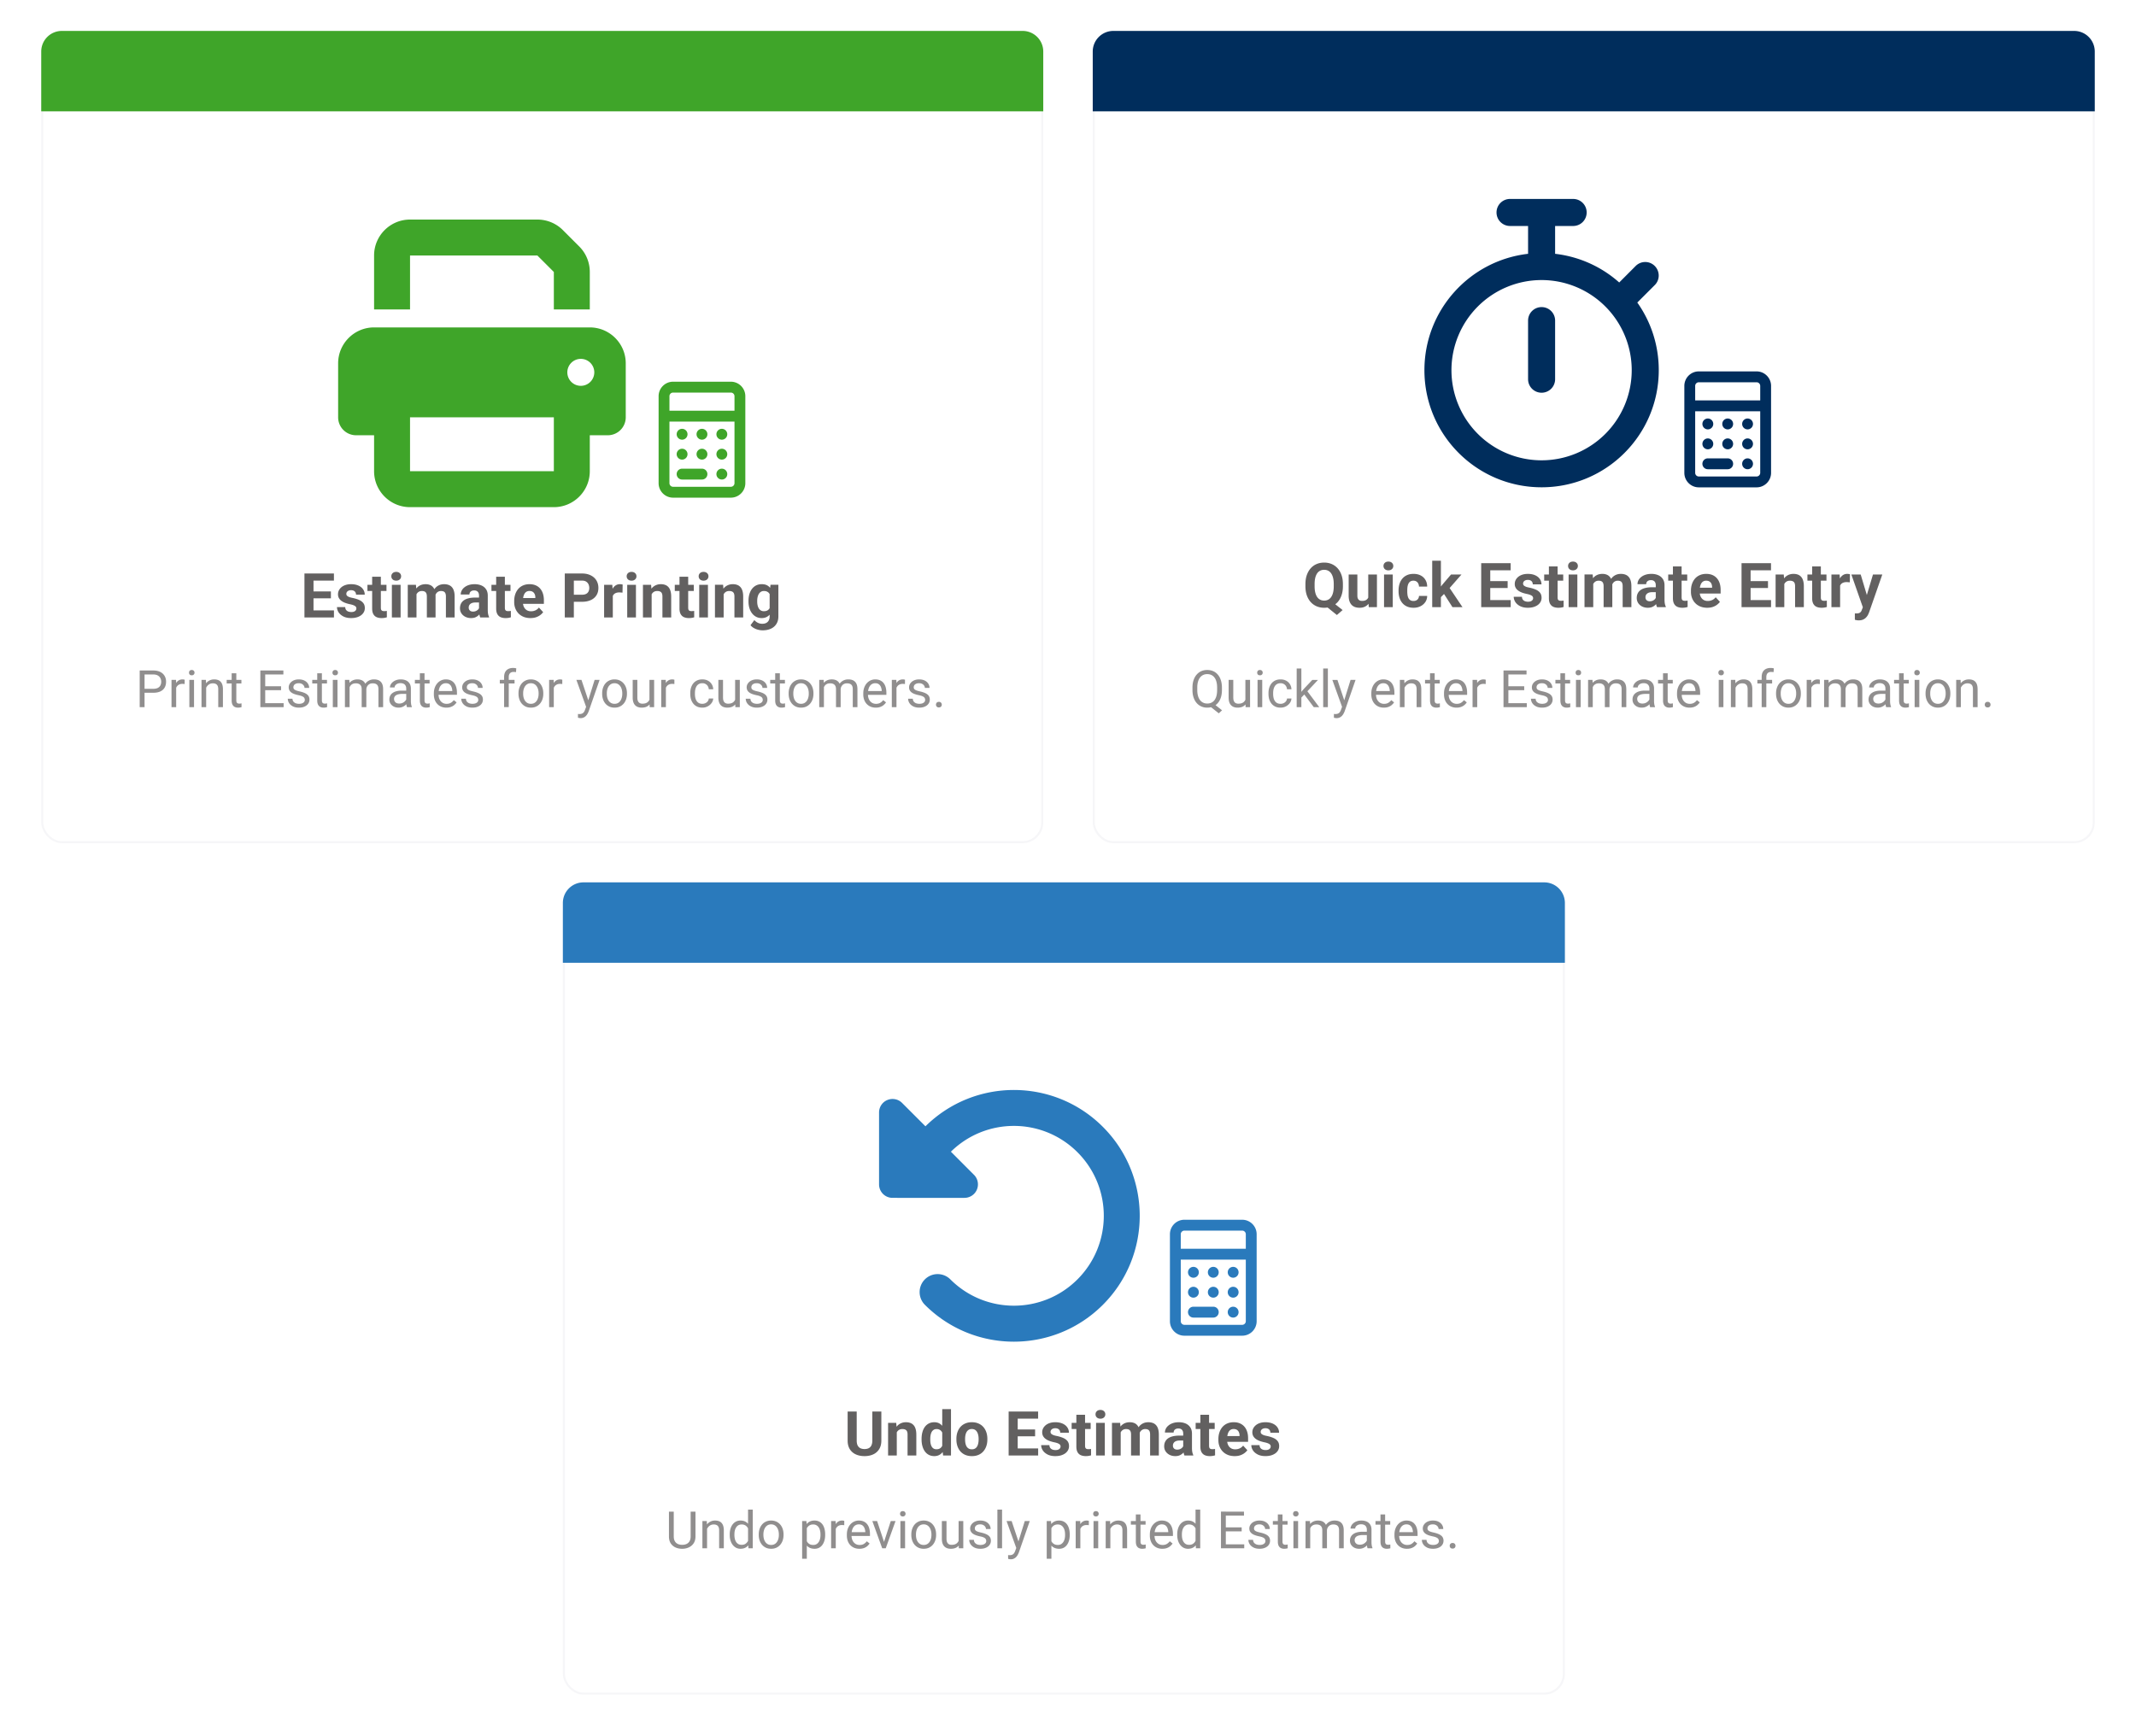 <svg xmlns="http://www.w3.org/2000/svg" fill="none" height="1684" width="2072" xmlns:v="https://vecta.io/nano"><style><![CDATA[.W{fill:#fff}.X{stroke:#f6f6f8}.Y{stroke-width:2}.Z{fill:#221f1f}.a{fill-opacity:.71}.b{fill-opacity:.5}.c{color-interpolation-filters:sRGB}.d{flood-opacity:0}]]></style><g filter="url(#A)"><rect rx="20" height="778" width="972" y="856" x="546" class="W"/><rect rx="19" height="776" width="970" y="857" x="547" class="X Y"/></g><path d="M546 876c0-11.046 8.954-20 20-20h932a20 20 0 0 1 20 20v58H546v-58z" fill="#2a7abc"/><g class="Z"><path d="M846.179 1369.36h8.759v28.18c0 3.28-.703 6.05-2.109 8.29-1.387 2.25-3.311 3.94-5.772 5.07-2.441 1.14-5.253 1.7-8.437 1.7s-6.016-.56-8.496-1.7c-2.461-1.13-4.395-2.82-5.801-5.07-1.387-2.24-2.08-5.01-2.08-8.29v-28.18h8.789v28.18c0 1.92.303 3.48.908 4.69s1.475 2.1 2.608 2.67c1.152.56 2.509.85 4.072.85 1.601 0 2.959-.29 4.072-.85 1.133-.57 1.992-1.46 2.578-2.67.606-1.21.909-2.77.909-4.69v-28.18zm23.73 17.72v24.94h-8.438v-31.7h7.911l.527 6.76zm-1.23 7.97h-2.286c0-2.34.303-4.45.909-6.33.605-1.89 1.455-3.5 2.548-4.83 1.094-1.35 2.393-2.37 3.897-3.08 1.523-.72 3.223-1.08 5.098-1.08 1.484 0 2.841.22 4.072.65a7.67 7.67 0 0 1 3.164 2.05c.898.93 1.582 2.17 2.051 3.72.488 1.54.732 3.42.732 5.65v20.22h-8.496v-20.25c0-1.4-.195-2.5-.586-3.28s-.967-1.33-1.728-1.64c-.743-.33-1.661-.5-2.754-.5-1.133 0-2.12.23-2.959.68-.821.44-1.504 1.07-2.051 1.87-.527.78-.928 1.7-1.201 2.75-.274 1.06-.41 2.19-.41 3.4zm45.322 10.05v-38.08h8.496v45h-7.647l-.849-6.92zm-20.039-8.55v-.62c0-2.42.273-4.62.82-6.59.547-1.99 1.348-3.7 2.402-5.13 1.055-1.42 2.354-2.53 3.897-3.31s3.301-1.17 5.273-1.17c1.856 0 3.477.39 4.864 1.17 1.406.78 2.597 1.9 3.574 3.34.996 1.43 1.797 3.12 2.402 5.07.606 1.93 1.045 4.05 1.319 6.36v1.35c-.274 2.2-.713 4.25-1.319 6.15-.605 1.89-1.406 3.55-2.402 4.98-.977 1.4-2.168 2.5-3.574 3.28s-3.047 1.17-4.922 1.17c-1.973 0-3.731-.4-5.274-1.2-1.523-.8-2.812-1.92-3.867-3.37-1.035-1.44-1.826-3.14-2.373-5.1-.547-1.95-.82-4.08-.82-6.38zm8.437-.62v.62c0 1.31.098 2.53.293 3.66.215 1.13.557 2.14 1.026 3.02.488.86 1.113 1.53 1.875 2.02.781.47 1.728.7 2.841.7 1.446 0 2.637-.32 3.575-.97.937-.66 1.65-1.57 2.138-2.72.508-1.15.801-2.48.879-3.98v-3.84c-.058-1.23-.234-2.34-.527-3.31-.274-1-.684-1.85-1.231-2.55-.527-.7-1.191-1.25-1.992-1.64-.781-.39-1.709-.59-2.783-.59-1.094 0-2.031.26-2.813.76-.781.49-1.416 1.17-1.904 2.02-.469.86-.82 1.88-1.055 3.05-.214 1.15-.322 2.4-.322 3.75zm25.342.56v-.62c0-2.32.332-4.46.996-6.41.664-1.98 1.631-3.68 2.901-5.13s2.832-2.57 4.687-3.37c1.855-.82 3.984-1.23 6.387-1.23s4.541.41 6.416 1.23c1.875.8 3.447 1.92 4.717 3.37 1.289 1.45 2.265 3.15 2.929 5.13.664 1.95.996 4.09.996 6.41v.62c0 2.3-.332 4.44-.996 6.41-.664 1.96-1.64 3.67-2.929 5.13-1.27 1.45-2.832 2.57-4.688 3.37s-3.984 1.2-6.387 1.2-4.541-.4-6.416-1.2c-1.855-.8-3.427-1.92-4.716-3.37-1.27-1.46-2.237-3.17-2.901-5.13-.664-1.97-.996-4.11-.996-6.41zm8.438-.62v.62c0 1.33.117 2.57.351 3.72s.606 2.17 1.113 3.05c.528.86 1.211 1.53 2.051 2.02s1.865.73 3.076.73c1.172 0 2.178-.24 3.018-.73s1.514-1.16 2.021-2.02c.508-.88.879-1.9 1.114-3.05.254-1.15.381-2.39.381-3.72v-.62c0-1.29-.127-2.5-.381-3.63-.235-1.15-.616-2.17-1.143-3.05-.508-.9-1.182-1.6-2.021-2.11-.84-.5-1.856-.76-3.047-.76s-2.207.26-3.047.76a6.01 6.01 0 0 0-2.022 2.11c-.507.88-.879 1.9-1.113 3.05-.234 1.13-.351 2.34-.351 3.63zm70.871 9.29v6.86h-22.707v-6.86h22.707zm-19.836-35.8v42.66h-8.789v-42.66h8.789zm16.876 17.37v6.68h-19.747v-6.68h19.747zm2.93-17.37v6.88h-22.677v-6.88h22.677zm21.77 33.9c0-.61-.18-1.16-.53-1.64-.35-.49-1.01-.94-1.96-1.35-.94-.43-2.3-.82-4.08-1.17-1.6-.36-3.09-.8-4.48-1.32-1.37-.55-2.56-1.2-3.57-1.97-1-.76-1.78-1.66-2.35-2.69-.56-1.06-.85-2.26-.85-3.6 0-1.33.29-2.58.85-3.75.59-1.18 1.42-2.21 2.49-3.11 1.1-.92 2.43-1.63 3.99-2.14 1.58-.53 3.36-.79 5.33-.79 2.75 0 5.12.44 7.09 1.32 1.99.88 3.52 2.09 4.57 3.63 1.07 1.53 1.61 3.26 1.61 5.22h-8.44c0-.82-.17-1.56-.52-2.2-.34-.66-.86-1.18-1.59-1.55-.7-.39-1.62-.59-2.75-.59-.94 0-1.75.17-2.43.5-.68.31-1.21.74-1.58 1.29-.35.53-.53 1.11-.53 1.76 0 .48.1.92.29 1.31.22.37.56.72 1.03 1.03s1.07.6 1.81.88a22.71 22.71 0 0 0 2.82.7c2.28.47 4.32 1.09 6.12 1.85 1.8.74 3.22 1.75 4.28 3.04 1.05 1.27 1.58 2.94 1.58 5.01 0 1.41-.31 2.7-.94 3.87-.62 1.17-1.52 2.2-2.69 3.08-1.18.86-2.58 1.53-4.22 2.02-1.62.47-3.45.7-5.48.7-2.95 0-5.45-.53-7.5-1.58-2.03-1.06-3.58-2.39-4.63-4.01-1.04-1.64-1.55-3.32-1.55-5.04h8c.03 1.15.33 2.08.87 2.78.57.7 1.28 1.21 2.14 1.52.88.32 1.83.47 2.84.47 1.1 0 2.01-.14 2.73-.44.72-.31 1.27-.72 1.64-1.23.39-.53.59-1.13.59-1.81zm29.2-22.94v5.97h-18.45v-5.97h18.45zm-13.88-7.83h8.44v29.97c0 .92.11 1.63.35 2.11.25.49.62.83 1.11 1.03.49.18 1.1.26 1.85.26l1.4-.06 1.09-.17.03 6.21c-.73.23-1.51.42-2.35.56-.84.13-1.77.2-2.78.2-1.86 0-3.48-.3-4.86-.91-1.37-.62-2.43-1.62-3.17-2.98-.74-1.37-1.11-3.17-1.11-5.4v-30.82zm27.6 7.83v31.7h-8.47v-31.7h8.47zm-9-8.27c0-1.23.43-2.24 1.29-3.04s2.01-1.2 3.46-1.2c1.42 0 2.57.4 3.43 1.2.87.8 1.31 1.81 1.31 3.04 0 1.24-.44 2.25-1.31 3.05-.86.8-2.01 1.2-3.43 1.2-1.45 0-2.6-.4-3.46-1.2s-1.29-1.81-1.29-3.05zm24.41 14.83v25.14h-8.47v-31.7h7.94l.53 6.56zm-1.18 8.17h-2.34c0-2.2.26-4.24.79-6.09.55-1.88 1.34-3.5 2.37-4.86 1.06-1.39 2.36-2.47 3.9-3.23s3.33-1.14 5.36-1.14c1.41 0 2.7.22 3.87.65 1.17.41 2.18 1.06 3.02 1.96.86.88 1.52 2.03 1.99 3.45.47 1.41.7 3.1.7 5.07v21.16h-8.44v-20.22c0-1.44-.19-2.56-.58-3.34s-.95-1.33-1.67-1.64c-.7-.31-1.55-.47-2.55-.47-1.09 0-2.05.23-2.87.68-.8.44-1.47 1.07-1.99 1.87-.53.78-.92 1.7-1.17 2.75-.26 1.06-.39 2.19-.39 3.4zm18.87-.96l-3.02.38c0-2.07.26-4 .77-5.77.52-1.78 1.29-3.34 2.31-4.69a10.73 10.73 0 0 1 3.84-3.14c1.52-.76 3.28-1.14 5.27-1.14 1.52 0 2.91.23 4.16.67 1.25.43 2.32 1.13 3.19 2.08.9.94 1.59 2.17 2.06 3.7.48 1.52.73 3.38.73 5.59v20.25h-8.47v-20.25c0-1.46-.19-2.58-.58-3.34-.38-.78-.92-1.32-1.65-1.61-.7-.31-1.54-.47-2.51-.47-1.02 0-1.91.21-2.67.62-.76.39-1.4.93-1.91 1.64-.5.7-.88 1.52-1.14 2.46-.25.92-.38 1.92-.38 3.02zm42.95 10.78v-14.12c0-1.02-.17-1.89-.5-2.61a3.72 3.72 0 0 0-1.55-1.73c-.68-.41-1.57-.62-2.67-.62-.93 0-1.74.17-2.43.5-.68.32-1.21.77-1.58 1.38-.37.59-.56 1.28-.56 2.08h-8.43c0-1.35.31-2.63.93-3.84.63-1.21 1.54-2.27 2.73-3.19 1.19-.94 2.61-1.67 4.25-2.2 1.66-.53 3.51-.79 5.56-.79 2.46 0 4.65.41 6.57 1.23 1.91.82 3.41 2.05 4.51 3.69 1.11 1.64 1.67 3.69 1.67 6.15v13.57c0 1.74.1 3.16.32 4.28.21 1.09.53 2.05.94 2.87v.5h-8.53c-.41-.86-.72-1.94-.94-3.23-.19-1.31-.29-2.61-.29-3.92zm1.11-12.16l.06 4.77h-4.71c-1.12 0-2.08.13-2.9.39-.83.25-1.5.61-2.03 1.08-.52.45-.91.98-1.17 1.58-.23.61-.35 1.27-.35 1.99a3.95 3.95 0 0 0 .5 1.97c.33.56.81 1.01 1.43 1.34.63.32 1.36.47 2.2.47 1.27 0 2.37-.25 3.31-.76s1.66-1.13 2.17-1.87c.53-.75.8-1.45.82-2.11l2.23 3.57c-.32.8-.75 1.63-1.29 2.49-.53.86-1.2 1.67-2.02 2.43-.82.74-1.81 1.36-2.96 1.85-1.16.47-2.52.7-4.1.7-2.02 0-3.84-.4-5.48-1.2-1.62-.82-2.91-1.94-3.87-3.37-.94-1.44-1.41-3.08-1.41-4.92 0-1.66.32-3.14.94-4.42a8.7 8.7 0 0 1 2.75-3.26c1.24-.89 2.77-1.57 4.6-2.02 1.84-.47 3.97-.7 6.39-.7h4.89zm29.42-12.39v5.97h-18.46v-5.97h18.46zm-13.89-7.83h8.44v29.97c0 .92.12 1.63.35 2.11a2.14 2.14 0 0 0 1.11 1.03c.49.18 1.11.26 1.85.26l1.41-.06 1.08-.17.03 6.21c-.72.23-1.51.42-2.34.56-.84.13-1.77.2-2.79.2-1.85 0-3.47-.3-4.86-.91-1.37-.62-2.42-1.62-3.17-2.98-.74-1.37-1.11-3.17-1.11-5.4v-30.82zm33.28 40.11c-2.46 0-4.67-.39-6.62-1.17-1.95-.8-3.61-1.9-4.98-3.31-1.35-1.41-2.38-3.04-3.1-4.89-.73-1.88-1.09-3.87-1.09-5.98v-1.17c0-2.4.34-4.6 1.03-6.59.68-2 1.66-3.72 2.93-5.19 1.29-1.46 2.85-2.59 4.68-3.37 1.84-.8 3.91-1.2 6.21-1.2 2.25 0 4.24.37 5.98 1.11 1.74.75 3.19 1.8 4.37 3.17 1.19 1.37 2.09 3.01 2.69 4.92.61 1.89.91 4 .91 6.33v3.51h-25.2v-5.62h16.91v-.65c0-1.17-.22-2.21-.65-3.13-.41-.94-1.03-1.68-1.87-2.23-.84-.54-1.91-.82-3.22-.82-1.12 0-2.07.25-2.87.73-.8.49-1.46 1.18-1.97 2.06-.49.87-.86 1.91-1.11 3.1-.23 1.17-.35 2.46-.35 3.87v1.17c0 1.27.17 2.44.53 3.52.37 1.07.88 2 1.55 2.78a7.05 7.05 0 0 0 2.46 1.82c.98.42 2.08.64 3.31.64 1.52 0 2.94-.29 4.25-.88 1.33-.6 2.47-1.51 3.43-2.72l4.1 4.45c-.67.96-1.58 1.87-2.73 2.75-1.13.88-2.5 1.6-4.1 2.17-1.6.55-3.43.82-5.48.82zm34.95-9.34c0-.61-.17-1.16-.52-1.64-.36-.49-1.01-.94-1.97-1.35-.93-.43-2.29-.82-4.07-1.17-1.6-.36-3.09-.8-4.48-1.32-1.37-.55-2.56-1.2-3.58-1.97-.99-.76-1.77-1.66-2.34-2.69-.57-1.06-.85-2.26-.85-3.6 0-1.33.28-2.58.85-3.75.59-1.18 1.42-2.21 2.49-3.11 1.09-.92 2.42-1.63 3.99-2.14 1.58-.53 3.35-.79 5.33-.79 2.75 0 5.11.44 7.09 1.32 1.99.88 3.51 2.09 4.57 3.63 1.07 1.53 1.61 3.26 1.61 5.22h-8.44c0-.82-.17-1.56-.53-2.2-.33-.66-.86-1.18-1.58-1.55-.7-.39-1.62-.59-2.75-.59-.94 0-1.75.17-2.43.5-.69.31-1.21.74-1.59 1.29-.35.53-.52 1.11-.52 1.76 0 .48.09.92.29 1.31.21.37.56.72 1.03 1.03.46.31 1.07.6 1.81.88.76.25 1.7.49 2.81.7 2.29.47 4.33 1.09 6.13 1.85 1.79.74 3.22 1.75 4.27 3.04 1.06 1.27 1.59 2.94 1.59 5.01 0 1.41-.32 2.7-.94 3.87-.63 1.17-1.52 2.2-2.7 3.08-1.17.86-2.57 1.53-4.21 2.02-1.63.47-3.45.7-5.48.7-2.95 0-5.45-.53-7.5-1.58-2.03-1.06-3.58-2.39-4.63-4.01-1.04-1.64-1.55-3.32-1.55-5.04h7.99c.04 1.15.34 2.08.88 2.78.57.7 1.28 1.21 2.14 1.52.88.32 1.83.47 2.84.47 1.1 0 2-.14 2.73-.44.72-.31 1.27-.72 1.64-1.23.39-.53.58-1.13.58-1.81z" class="a"/><path d="M669.952 1466.45h4.688v24.05c0 2.67-.594 4.89-1.783 6.67-1.188 1.77-2.767 3.1-4.736 4-1.953.88-4.077 1.32-6.372 1.32-2.409 0-4.59-.44-6.543-1.32-1.937-.9-3.475-2.23-4.614-4-1.123-1.78-1.685-4-1.685-6.67v-24.05h4.663v24.05c0 1.86.342 3.39 1.026 4.59.683 1.21 1.635 2.1 2.856 2.69 1.237.58 2.669.88 4.297.88 1.644 0 3.076-.3 4.297-.88a6.39 6.39 0 0 0 2.881-2.69c.683-1.2 1.025-2.73 1.025-4.59v-24.05zm15.918 14.77V1502h-4.516v-26.42h4.272l.244 5.64zm-1.074 6.57l-1.88-.07c.016-1.81.285-3.48.806-5.01.521-1.54 1.253-2.89 2.197-4.03a9.9 9.9 0 0 1 3.369-2.63c1.318-.64 2.775-.95 4.37-.95 1.302 0 2.474.17 3.516.53 1.041.34 1.929.9 2.661 1.66.749.77 1.318 1.76 1.709 2.98.391 1.21.586 2.68.586 4.42V1502h-4.541v-17.36c0-1.38-.204-2.49-.61-3.32-.407-.85-1.001-1.46-1.783-1.83-.781-.39-1.741-.59-2.881-.59-1.123 0-2.148.24-3.076.71-.911.47-1.701 1.13-2.368 1.96-.651.83-1.164 1.78-1.538 2.85-.358 1.06-.537 2.18-.537 3.37zm40.845 9.08v-32.37h4.541v37.5h-4.151l-.39-5.13zm-17.774-7.79v-.51c0-2.02.244-3.85.733-5.49.504-1.66 1.212-3.09 2.124-4.27.927-1.19 2.026-2.1 3.296-2.74 1.285-.65 2.718-.97 4.296-.97 1.661 0 3.109.29 4.346.87 1.253.57 2.311 1.41 3.174 2.52.879 1.09 1.571 2.41 2.075 3.95.505 1.55.855 3.3 1.05 5.25v2.25c-.179 1.94-.529 3.68-1.05 5.22-.504 1.55-1.196 2.87-2.075 3.96-.863 1.09-1.921 1.93-3.174 2.51-1.253.57-2.718.86-4.394.86-1.547 0-2.963-.34-4.248-1-1.27-.67-2.369-1.61-3.296-2.81-.912-1.2-1.62-2.62-2.124-4.25-.489-1.64-.733-3.42-.733-5.35zm4.541-.51v.51a16.92 16.92 0 0 0 .391 3.72c.277 1.15.7 2.17 1.269 3.05a6.24 6.24 0 0 0 2.173 2.07c.879.49 1.929.74 3.15.74 1.497 0 2.726-.32 3.686-.96.977-.63 1.758-1.47 2.344-2.51s1.042-2.17 1.367-3.4v-5.88c-.195-.89-.48-1.76-.854-2.59a8.01 8.01 0 0 0-1.416-2.24c-.57-.67-1.278-1.2-2.124-1.59-.831-.39-1.815-.59-2.955-.59-1.237 0-2.303.26-3.198.79-.879.5-1.603 1.2-2.173 2.1-.569.87-.992 1.9-1.269 3.07-.261 1.16-.391 2.39-.391 3.71zm23.609.51v-.56c0-1.9.276-3.67.83-5.29.553-1.65 1.351-3.07 2.392-4.28 1.042-1.22 2.303-2.16 3.784-2.83 1.482-.68 3.142-1.02 4.981-1.02 1.855 0 3.524.34 5.005 1.02a10.65 10.65 0 0 1 3.808 2.83c1.058 1.21 1.864 2.63 2.417 4.28.554 1.62.83 3.39.83 5.29v.56c0 1.91-.276 3.68-.83 5.3a12.77 12.77 0 0 1-2.417 4.28c-1.041 1.2-2.303 2.14-3.784 2.83-1.465.66-3.125 1-4.98 1s-3.524-.34-5.005-1c-1.481-.69-2.751-1.63-3.809-2.83-1.041-1.23-1.839-2.65-2.392-4.28-.554-1.62-.83-3.39-.83-5.3zm4.516-.56v.56c0 1.32.155 2.57.464 3.74.309 1.16.773 2.18 1.392 3.08a7.07 7.07 0 0 0 2.368 2.12c.944.51 2.042.76 3.296.76 1.237 0 2.319-.25 3.247-.76.944-.52 1.725-1.23 2.344-2.12.618-.9 1.082-1.92 1.391-3.08.326-1.17.488-2.42.488-3.74v-.56c0-1.3-.162-2.53-.488-3.68-.309-1.17-.781-2.21-1.416-3.1a6.64 6.64 0 0 0-2.344-2.15c-.927-.52-2.018-.78-3.271-.78-1.237 0-2.328.26-3.272.78a6.93 6.93 0 0 0-2.343 2.15c-.619.89-1.083 1.93-1.392 3.1a14.15 14.15 0 0 0-.464 3.68zm42.114-7.86v31.5h-4.541v-36.58h4.151l.39 5.08zm17.798 7.91v.51c0 1.93-.228 3.71-.683 5.35-.456 1.63-1.123 3.05-2.002 4.25-.863 1.2-1.929 2.14-3.198 2.81-1.27.66-2.727 1-4.371 1-1.676 0-3.157-.28-4.443-.83-1.286-.56-2.376-1.36-3.271-2.42s-1.612-2.33-2.149-3.81c-.521-1.48-.879-3.15-1.074-5v-2.74c.195-1.95.561-3.7 1.099-5.25.537-1.54 1.245-2.86 2.124-3.95a8.7 8.7 0 0 1 3.247-2.52c1.269-.58 2.734-.87 4.394-.87s3.133.32 4.419.97c1.286.64 2.368 1.55 3.247 2.74.879 1.18 1.538 2.61 1.978 4.27.455 1.64.683 3.47.683 5.49zm-4.541.51v-.51c0-1.32-.138-2.55-.415-3.71-.276-1.17-.708-2.2-1.294-3.07a6.08 6.08 0 0 0-2.197-2.1c-.895-.53-1.961-.79-3.198-.79-1.14 0-2.132.2-2.979.59-.83.39-1.538.92-2.124 1.59a8.46 8.46 0 0 0-1.44 2.24 13.03 13.03 0 0 0-.806 2.59v6.32a14.19 14.19 0 0 0 1.367 3.23 7.02 7.02 0 0 0 2.344 2.41c.977.61 2.206.91 3.687.91 1.22 0 2.27-.25 3.149-.76a6.4 6.4 0 0 0 2.197-2.12c.586-.9 1.018-1.92 1.294-3.08.277-1.17.415-2.42.415-3.74zm14.82-9.35V1502h-4.517v-26.42h4.395l.122 4.15zm8.252-4.29l-.025 4.2c-.374-.08-.732-.13-1.074-.15l-1.123-.05c-1.042 0-1.961.16-2.759.49s-1.473.78-2.026 1.37c-.554.58-.993 1.28-1.319 2.1-.309.79-.512 1.67-.61 2.63l-1.269.74c0-1.6.154-3.1.463-4.5.326-1.4.822-2.63 1.49-3.71.667-1.09 1.513-1.93 2.539-2.54 1.041-.62 2.278-.92 3.711-.92.325 0 .7.04 1.123.12.423.06.716.14.879.22zm14.648 27.05c-1.839 0-3.507-.31-5.005-.93-1.481-.63-2.759-1.52-3.833-2.66-1.058-1.14-1.872-2.49-2.441-4.05-.57-1.57-.855-3.27-.855-5.13v-1.03c0-2.14.318-4.06.952-5.73.635-1.7 1.498-3.13 2.588-4.3s2.328-2.06 3.711-2.66 2.816-.9 4.297-.9c1.888 0 3.516.32 4.883.97 1.383.65 2.515 1.56 3.393 2.74.879 1.15 1.53 2.52 1.954 4.1.423 1.56.634 3.27.634 5.13v2.02h-19.726v-3.68h15.21v-.35c-.065-1.17-.31-2.31-.733-3.41-.407-1.11-1.058-2.02-1.953-2.74s-2.116-1.07-3.662-1.07c-1.025 0-1.969.22-2.832.66-.863.42-1.603 1.05-2.222 1.9s-1.098 1.88-1.44 3.1-.513 2.63-.513 4.22v1.03c0 1.25.171 2.43.513 3.54.358 1.09.871 2.05 1.538 2.88a7.35 7.35 0 0 0 2.466 1.95c.976.48 2.083.71 3.32.71 1.595 0 2.946-.32 4.053-.97 1.107-.66 2.075-1.53 2.905-2.62l2.735 2.18c-.57.86-1.294 1.68-2.173 2.46s-1.962 1.42-3.247 1.91c-1.27.48-2.775.73-4.517.73zm23.242-4.57l7.227-22.34h4.614L859.21 1502h-3.027l.683-4.08zm-6.03-22.34l7.446 22.46.513 3.96h-3.027l-9.571-26.42h4.639zm27.124 0V1502h-4.541v-26.42h4.541zm-4.883-7c0-.74.22-1.35.659-1.86.456-.5 1.123-.76 2.002-.76.863 0 1.522.26 1.978.76a2.62 2.62 0 0 1 .708 1.86 2.53 2.53 0 0 1-.708 1.8c-.456.49-1.115.74-1.978.74-.879 0-1.546-.25-2.002-.74-.439-.5-.659-1.1-.659-1.8zm10.938 20.5v-.56c0-1.9.276-3.67.83-5.29.553-1.65 1.351-3.07 2.392-4.28 1.042-1.22 2.303-2.16 3.784-2.83 1.482-.68 3.142-1.02 4.981-1.02 1.855 0 3.524.34 5.005 1.02a10.65 10.65 0 0 1 3.808 2.83c1.058 1.21 1.864 2.63 2.417 4.28.554 1.62.83 3.39.83 5.29v.56c0 1.91-.276 3.68-.83 5.3a12.77 12.77 0 0 1-2.417 4.28c-1.041 1.2-2.303 2.14-3.784 2.83-1.465.66-3.125 1-4.98 1s-3.524-.34-5.005-1c-1.481-.69-2.751-1.63-3.809-2.83-1.041-1.23-1.839-2.65-2.392-4.28-.554-1.62-.83-3.39-.83-5.3zm4.516-.56v.56c0 1.32.155 2.57.464 3.74.309 1.16.773 2.18 1.392 3.08a7.07 7.07 0 0 0 2.368 2.12c.944.51 2.043.76 3.296.76 1.237 0 2.319-.25 3.247-.76.944-.52 1.725-1.23 2.344-2.12.618-.9 1.082-1.92 1.391-3.08.326-1.17.488-2.42.488-3.74v-.56c0-1.3-.162-2.53-.488-3.68-.309-1.17-.781-2.21-1.416-3.1a6.64 6.64 0 0 0-2.344-2.15c-.927-.52-2.018-.78-3.271-.78-1.237 0-2.328.26-3.272.78a6.93 6.93 0 0 0-2.343 2.15c-.619.89-1.083 1.93-1.392 3.1a14.15 14.15 0 0 0-.464 3.68zm41.358 7.38v-20.32h4.541V1502h-4.322l-.219-6.1zm.854-5.57l1.88-.05c0 1.76-.187 3.39-.561 4.88-.359 1.49-.944 2.77-1.758 3.86s-1.88 1.95-3.199 2.56-2.921.91-4.809.91c-1.286 0-2.466-.19-3.54-.56a7.17 7.17 0 0 1-2.735-1.74c-.764-.78-1.359-1.8-1.782-3.05-.407-1.25-.61-2.76-.61-4.52v-17.04h4.517v17.09c0 1.19.13 2.18.39 2.96.277.76.643 1.37 1.099 1.83.472.44.993.75 1.562.93a6.12 6.12 0 0 0 1.807.27c1.92 0 3.442-.37 4.565-1.1a6.25 6.25 0 0 0 2.417-3.01c.505-1.27.757-2.67.757-4.22zm25.952 4.66c0-.65-.146-1.25-.439-1.8-.277-.57-.855-1.09-1.734-1.54-.862-.47-2.164-.88-3.906-1.22-1.465-.31-2.791-.68-3.979-1.1-1.172-.42-2.173-.94-3.003-1.54-.814-.6-1.441-1.31-1.88-2.12-.44-.82-.659-1.77-.659-2.86 0-1.04.228-2.03.683-2.95.472-.93 1.132-1.75 1.978-2.47.862-.72 1.896-1.28 3.1-1.68 1.205-.41 2.548-.61 4.029-.61 2.116 0 3.922.37 5.42 1.12s2.645 1.75 3.442 3c.798 1.24 1.196 2.61 1.196 4.13h-4.516c0-.73-.22-1.44-.659-2.13-.424-.7-1.05-1.27-1.88-1.73-.814-.46-1.815-.68-3.003-.68-1.253 0-2.271.19-3.052.58-.765.38-1.326.86-1.685 1.44-.341.59-.512 1.21-.512 1.86 0 .49.081.93.244 1.32.179.37.488.72.928 1.05.439.31 1.058.6 1.855.88.798.27 1.815.55 3.052.83 2.165.48 3.947 1.07 5.347 1.75 1.399.69 2.441 1.53 3.125 2.52s1.025 2.2 1.025 3.61c0 1.16-.244 2.21-.733 3.18-.472.96-1.163 1.79-2.075 2.49-.895.68-1.969 1.22-3.222 1.61-1.237.37-2.629.56-4.175.56-2.328 0-4.297-.42-5.908-1.25s-2.832-1.9-3.662-3.22-1.246-2.71-1.246-4.17h4.541c.066 1.23.424 2.22 1.075 2.95.651.72 1.448 1.23 2.392 1.54.944.29 1.88.44 2.808.44 1.237 0 2.27-.17 3.1-.49.847-.33 1.49-.77 1.929-1.34s.659-1.22.659-1.96zm15.357-30.49v37.5h-4.541v-37.5h4.541zm14.673 34.77l7.348-23.69h4.834l-10.595 30.5c-.245.65-.57 1.35-.977 2.1-.391.76-.895 1.49-1.514 2.17s-1.367 1.24-2.246 1.66c-.862.44-1.896.66-3.1.66-.358 0-.814-.05-1.368-.15l-1.171-.24-.025-3.66.61.05.611.04c1.025 0 1.896-.13 2.612-.41.716-.26 1.318-.71 1.807-1.34.504-.62.936-1.48 1.294-2.57l1.88-5.12zm-5.396-23.69l6.86 20.51 1.172 4.76-3.247 1.66-9.717-26.93h4.932zm38.571 5.08v31.5h-4.54v-36.58h4.15l.39 5.08zm17.8 7.91v.51c0 1.93-.23 3.71-.68 5.35-.46 1.63-1.13 3.05-2 4.25s-1.93 2.14-3.2 2.81c-1.27.66-2.73 1-4.37 1-1.68 0-3.16-.28-4.45-.83-1.28-.56-2.37-1.36-3.27-2.42-.89-1.06-1.61-2.33-2.15-3.81-.52-1.48-.87-3.15-1.07-5v-2.74c.2-1.95.56-3.7 1.1-5.25.54-1.54 1.24-2.86 2.12-3.95.9-1.11 1.98-1.95 3.25-2.52 1.27-.58 2.73-.87 4.39-.87s3.14.32 4.42.97c1.29.64 2.37 1.55 3.25 2.74.88 1.18 1.54 2.61 1.98 4.27.45 1.64.68 3.47.68 5.49zm-4.54.51v-.51c0-1.32-.14-2.55-.41-3.71-.28-1.17-.71-2.2-1.3-3.07-.57-.9-1.3-1.6-2.2-2.1-.89-.53-1.96-.79-3.19-.79-1.14 0-2.14.2-2.98.59a6.47 6.47 0 0 0-2.13 1.59c-.58.65-1.06 1.4-1.44 2.24-.36.83-.62 1.7-.8 2.59v6.32a14.17 14.17 0 0 0 1.36 3.23c.59.99 1.37 1.8 2.35 2.41.97.61 2.2.91 3.68.91 1.23 0 2.28-.25 3.15-.76.9-.52 1.63-1.23 2.2-2.12.59-.9 1.02-1.92 1.3-3.08.27-1.17.41-2.42.41-3.74zm14.82-9.35V1502h-4.52v-26.42h4.4l.12 4.15zm8.25-4.29l-.02 4.2a7.35 7.35 0 0 0-1.08-.15l-1.12-.05c-1.04 0-1.96.16-2.76.49a5.78 5.78 0 0 0-2.03 1.37c-.55.58-.99 1.28-1.31 2.1-.31.79-.52 1.67-.61 2.63l-1.27.74c0-1.6.15-3.1.46-4.5.33-1.4.82-2.63 1.49-3.71.67-1.09 1.51-1.93 2.54-2.54 1.04-.62 2.28-.92 3.71-.92.33 0 .7.04 1.12.12.43.06.72.14.88.22zm9.08.14V1502h-4.54v-26.42h4.54zm-4.88-7c0-.74.22-1.35.66-1.86.46-.5 1.12-.76 2-.76.86 0 1.52.26 1.98.76a2.63 2.63 0 0 1 .71 1.86 2.54 2.54 0 0 1-.71 1.8c-.46.49-1.12.74-1.98.74-.88 0-1.54-.25-2-.74-.44-.5-.66-1.1-.66-1.8zm16.65 12.64V1502h-4.52v-26.42h4.28l.24 5.64zm-1.07 6.57l-1.88-.07c.01-1.81.28-3.48.8-5.01.52-1.54 1.26-2.89 2.2-4.03.94-1.13 2.07-2.01 3.37-2.63 1.32-.64 2.77-.95 4.37-.95 1.3 0 2.47.17 3.51.53a6.43 6.43 0 0 1 2.67 1.66c.74.77 1.31 1.76 1.7 2.98.4 1.21.59 2.68.59 4.42V1502h-4.54v-17.36c0-1.38-.2-2.49-.61-3.32-.41-.85-1-1.46-1.78-1.83-.78-.39-1.74-.59-2.88-.59-1.13 0-2.15.24-3.08.71-.91.47-1.7 1.13-2.37 1.96a10.01 10.01 0 0 0-1.54 2.85c-.35 1.06-.53 2.18-.53 3.37zm35.25-12.21v3.47h-14.28v-3.47h14.28zm-9.45-6.42h4.52v26.3c0 .89.14 1.57.41 2.02.28.46.64.76 1.08.91.44.14.91.22 1.41.22.38 0 .77-.04 1.18-.1l.95-.2.02 3.69a11.79 11.79 0 0 1-1.41.32c-.57.11-1.26.17-2.08.17-1.11 0-2.12-.22-3.05-.66s-1.67-1.17-2.22-2.2c-.54-1.04-.81-2.44-.81-4.2v-26.27zm25.71 33.33c-1.84 0-3.51-.31-5-.93-1.49-.63-2.76-1.52-3.84-2.66-1.06-1.14-1.87-2.49-2.44-4.05-.57-1.57-.85-3.27-.85-5.13v-1.03c0-2.14.31-4.06.95-5.73.63-1.7 1.5-3.13 2.59-4.3s2.32-2.06 3.71-2.66a10.65 10.65 0 0 1 4.29-.9c1.89 0 3.52.32 4.89.97 1.38.65 2.51 1.56 3.39 2.74.88 1.15 1.53 2.52 1.95 4.1.43 1.56.64 3.27.64 5.13v2.02h-19.73v-3.68h15.21v-.35c-.06-1.17-.31-2.31-.73-3.41-.41-1.11-1.06-2.02-1.95-2.74-.9-.72-2.12-1.07-3.67-1.07a6.17 6.17 0 0 0-2.83.66c-.86.42-1.6 1.05-2.22 1.9s-1.1 1.88-1.44 3.1-.51 2.63-.51 4.22v1.03c0 1.25.17 2.43.51 3.54.36 1.09.87 2.05 1.54 2.88.68.83 1.5 1.48 2.46 1.95.98.48 2.09.71 3.32.71 1.6 0 2.95-.32 4.06-.97 1.1-.66 2.07-1.53 2.9-2.62l2.74 2.18c-.57.86-1.3 1.68-2.18 2.46-.87.78-1.96 1.42-3.24 1.91-1.27.48-2.78.73-4.52.73zm32.2-5.62v-32.37h4.54v37.5h-4.15l-.39-5.13zm-17.77-7.79v-.51c0-2.02.24-3.85.73-5.49.51-1.66 1.21-3.09 2.13-4.27.92-1.19 2.02-2.1 3.29-2.74 1.29-.65 2.72-.97 4.3-.97 1.66 0 3.11.29 4.34.87 1.26.57 2.32 1.41 3.18 2.52.88 1.09 1.57 2.41 2.07 3.95.51 1.55.86 3.3 1.05 5.25v2.25c-.18 1.94-.53 3.68-1.05 5.22-.5 1.55-1.19 2.87-2.07 3.96a8.56 8.56 0 0 1-3.18 2.51c-1.25.57-2.71.86-4.39.86-1.55 0-2.96-.34-4.25-1-1.27-.67-2.37-1.61-3.29-2.81s-1.62-2.62-2.13-4.25c-.49-1.64-.73-3.42-.73-5.35zm4.54-.51v.51c0 1.32.13 2.56.39 3.72.28 1.15.7 2.17 1.27 3.05s1.29 1.57 2.17 2.07c.88.49 1.93.74 3.15.74 1.5 0 2.73-.32 3.69-.96.98-.63 1.76-1.47 2.34-2.51.59-1.04 1.04-2.17 1.37-3.4v-5.88c-.2-.89-.48-1.76-.85-2.59-.36-.84-.83-1.59-1.42-2.24-.57-.67-1.28-1.2-2.12-1.59-.83-.39-1.82-.59-2.96-.59-1.24 0-2.3.26-3.2.79-.88.5-1.6 1.2-2.17 2.1-.57.87-.99 1.9-1.27 3.07-.26 1.16-.39 2.39-.39 3.71zm60.47 9.6v3.83h-18.82v-3.83h18.82zm-17.87-31.72V1502h-4.71v-35.55h4.71zm15.38 15.29v3.83h-16.33v-3.83h16.33zm2.25-15.29v3.86h-18.58v-3.86h18.58zm20.78 28.54c0-.65-.15-1.25-.44-1.8-.28-.57-.86-1.09-1.74-1.54-.86-.47-2.16-.88-3.9-1.22-1.47-.31-2.79-.68-3.98-1.1-1.17-.42-2.18-.94-3.01-1.54-.81-.6-1.44-1.31-1.88-2.12-.43-.82-.65-1.77-.65-2.86 0-1.04.22-2.03.68-2.95.47-.93 1.13-1.75 1.98-2.47.86-.72 1.89-1.28 3.1-1.68 1.2-.41 2.54-.61 4.03-.61 2.11 0 3.92.37 5.42 1.12 1.49.75 2.64 1.75 3.44 3 .8 1.24 1.19 2.61 1.19 4.13h-4.51c0-.73-.22-1.44-.66-2.13-.42-.7-1.05-1.27-1.88-1.73-.82-.46-1.82-.68-3-.68-1.26 0-2.27.19-3.06.58-.76.38-1.32.86-1.68 1.44a3.67 3.67 0 0 0-.51 1.86 3.45 3.45 0 0 0 .24 1.32c.18.37.49.72.93 1.05.44.31 1.06.6 1.85.88.8.27 1.82.55 3.06.83 2.16.48 3.94 1.07 5.34 1.75 1.4.69 2.44 1.53 3.13 2.52.68.99 1.02 2.2 1.02 3.61 0 1.16-.24 2.21-.73 3.18-.47.96-1.16 1.79-2.07 2.49-.9.68-1.97 1.22-3.23 1.61-1.23.37-2.63.56-4.17.56-2.33 0-4.3-.42-5.91-1.25s-2.83-1.9-3.66-3.22-1.25-2.71-1.25-4.17h4.54c.07 1.23.43 2.22 1.08 2.95.65.72 1.45 1.23 2.39 1.54.94.29 1.88.44 2.81.44 1.23 0 2.27-.17 3.1-.49.84-.33 1.49-.77 1.93-1.34s.66-1.22.66-1.96zm21.5-19.41v3.47h-14.28v-3.47H1249zm-9.44-6.42h4.51v26.3c0 .89.14 1.57.42 2.02.27.46.63.76 1.07.91a4.64 4.64 0 0 0 1.42.22c.37 0 .76-.04 1.17-.1l.95-.2.03 3.69c-.36.11-.83.22-1.42.32-.57.11-1.26.17-2.07.17-1.11 0-2.13-.22-3.06-.66-.92-.44-1.66-1.17-2.22-2.2-.53-1.04-.8-2.44-.8-4.2v-26.27zm19.65 6.42V1502h-4.54v-26.42h4.54zm-4.88-7c0-.74.22-1.35.66-1.86.45-.5 1.12-.76 2-.76.86 0 1.52.26 1.98.76.47.51.7 1.12.7 1.86a2.53 2.53 0 0 1-.7 1.8c-.46.49-1.12.74-1.98.74-.88 0-1.55-.25-2-.74-.44-.5-.66-1.1-.66-1.8zm16.62 12.25V1502h-4.54v-26.42h4.3l.24 5.25zm-.92 6.96l-2.1-.07c.01-1.81.25-3.48.7-5.01.46-1.54 1.13-2.89 2.03-4.03a9.16 9.16 0 0 1 3.34-2.63c1.34-.64 2.89-.95 4.64-.95 1.24 0 2.38.17 3.42.53a6.84 6.84 0 0 1 2.71 1.64c.77.75 1.36 1.71 1.78 2.88.43 1.17.64 2.59.64 4.25v17.6h-4.52v-17.38c0-1.39-.23-2.49-.71-3.32-.45-.83-1.1-1.44-1.95-1.81-.85-.39-1.84-.59-2.98-.59-1.33 0-2.45.24-3.34.71-.9.47-1.61 1.13-2.15 1.96s-.93 1.78-1.17 2.85c-.23 1.06-.34 2.18-.34 3.37zm17.11-2.49l-3.03.93c.02-1.45.25-2.84.71-4.18.47-1.33 1.15-2.52 2.03-3.56.89-1.04 1.99-1.86 3.29-2.47 1.3-.62 2.79-.92 4.47-.92 1.42 0 2.67.18 3.76.56 1.11.37 2.03.95 2.78 1.73.77.77 1.35 1.75 1.74 2.95.39 1.21.58 2.64.58 4.3V1502h-4.54v-17.41c0-1.48-.23-2.63-.71-3.44-.45-.83-1.1-1.41-1.95-1.73-.83-.34-1.82-.52-2.98-.52-.99 0-1.87.18-2.63.52-.77.34-1.41.81-1.93 1.41a6.27 6.27 0 0 0-1.2 2.03c-.26.76-.39 1.58-.39 2.44zm38.74 12.18v-13.6c0-1.04-.21-1.94-.63-2.71-.41-.78-1.03-1.38-1.86-1.8-.83-.43-1.85-.64-3.07-.64-1.14 0-2.14.2-3 .59-.85.39-1.52.9-2.01 1.54-.47.63-.7 1.32-.7 2.05h-4.52c0-.95.24-1.88.73-2.81s1.19-1.77 2.1-2.51c.93-.77 2.04-1.37 3.32-1.81 1.3-.46 2.75-.68 4.35-.68 1.92 0 3.61.32 5.08.97a7.59 7.59 0 0 1 3.46 2.96c.85 1.3 1.27 2.93 1.27 4.9v12.31c0 .88.07 1.81.22 2.81.16.99.4 1.84.71 2.56v.39h-4.71c-.23-.52-.41-1.21-.54-2.08s-.2-1.69-.2-2.44zm.79-11.5l.04 3.18h-4.56c-1.29 0-2.43.1-3.44.32-1.01.19-1.86.49-2.54.9-.69.41-1.21.92-1.56 1.54-.36.6-.54 1.31-.54 2.12 0 .83.19 1.59.56 2.27.37.69.94 1.23 1.68 1.64.77.39 1.71.58 2.81.58 1.39 0 2.61-.29 3.66-.88 1.06-.58 1.9-1.3 2.52-2.14.63-.85.98-1.67 1.02-2.47l1.93 2.17c-.11.69-.42 1.44-.92 2.27-.51.83-1.18 1.63-2.03 2.4-.83.74-1.82 1.37-2.98 1.88-1.14.48-2.42.73-3.86.73-1.79 0-3.36-.35-4.71-1.05-1.33-.7-2.38-1.64-3.12-2.81-.74-1.19-1.1-2.51-1.1-3.98 0-1.41.27-2.66.83-3.73.55-1.09 1.35-2 2.39-2.71 1.04-.74 2.29-1.29 3.76-1.66 1.46-.38 3.1-.57 4.91-.57h5.25zm21.9-10.4v3.47h-14.29v-3.47h14.29zm-9.45-6.42h4.51v26.3c0 .89.14 1.57.42 2.02.28.46.63.76 1.07.91a4.64 4.64 0 0 0 1.42.22c.37 0 .76-.04 1.17-.1l.95-.2.03 3.69c-.36.11-.83.22-1.42.32-.57.11-1.26.17-2.07.17-1.11 0-2.13-.22-3.06-.66-.92-.44-1.66-1.17-2.22-2.2-.53-1.04-.8-2.44-.8-4.2v-26.27zm25.71 33.33c-1.84 0-3.51-.31-5.01-.93-1.48-.63-2.76-1.52-3.83-2.66-1.06-1.14-1.87-2.49-2.44-4.05-.57-1.57-.86-3.27-.86-5.13v-1.03c0-2.14.32-4.06.95-5.73.64-1.7 1.5-3.13 2.59-4.3s2.33-2.06 3.71-2.66c1.39-.6 2.82-.9 4.3-.9 1.89 0 3.51.32 4.88.97a8.81 8.81 0 0 1 3.4 2.74c.87 1.15 1.53 2.52 1.95 4.1.42 1.56.63 3.27.63 5.13v2.02h-19.72v-3.68h15.21v-.35c-.07-1.17-.31-2.31-.74-3.41a6.07 6.07 0 0 0-1.95-2.74c-.89-.72-2.11-1.07-3.66-1.07-1.03 0-1.97.22-2.83.66-.87.42-1.61 1.05-2.22 1.9-.62.85-1.1 1.88-1.44 3.1-.35 1.22-.52 2.63-.52 4.22v1.03c0 1.25.17 2.43.52 3.54a9.03 9.03 0 0 0 1.53 2.88c.69.83 1.51 1.48 2.47 1.95.98.48 2.08.71 3.32.71 1.59 0 2.95-.32 4.05-.97 1.11-.66 2.08-1.53 2.91-2.62l2.73 2.18c-.57.86-1.29 1.68-2.17 2.46s-1.96 1.42-3.25 1.91c-1.27.48-2.77.73-4.51.73zm30.93-7.5c0-.65-.15-1.25-.44-1.8-.28-.57-.86-1.09-1.74-1.54-.86-.47-2.16-.88-3.9-1.22-1.47-.31-2.79-.68-3.98-1.1-1.17-.42-2.17-.94-3-1.54-.82-.6-1.44-1.31-1.88-2.12-.44-.82-.66-1.77-.66-2.86a6.65 6.65 0 0 1 .68-2.95c.47-.93 1.13-1.75 1.98-2.47.86-.72 1.89-1.28 3.1-1.68 1.2-.41 2.55-.61 4.03-.61 2.11 0 3.92.37 5.42 1.12 1.49.75 2.64 1.75 3.44 3 .8 1.24 1.2 2.61 1.2 4.13h-4.52c0-.73-.22-1.44-.66-2.13-.42-.7-1.05-1.27-1.88-1.73-.81-.46-1.81-.68-3-.68-1.26 0-2.27.19-3.05.58-.77.38-1.33.86-1.69 1.44a3.67 3.67 0 0 0-.51 1.86 3.45 3.45 0 0 0 .24 1.32c.18.37.49.72.93 1.05.44.31 1.06.6 1.86.88.79.27 1.81.55 3.05.83 2.16.48 3.94 1.07 5.34 1.75 1.4.69 2.45 1.53 3.13 2.52s1.02 2.2 1.02 3.61c0 1.16-.24 2.21-.73 3.18-.47.96-1.16 1.79-2.07 2.49-.9.68-1.97 1.22-3.23 1.61-1.23.37-2.62.56-4.17.56-2.33 0-4.3-.42-5.91-1.25s-2.83-1.9-3.66-3.22-1.25-2.71-1.25-4.17h4.54c.07 1.23.43 2.22 1.08 2.95.65.72 1.45 1.23 2.39 1.54.95.29 1.88.44 2.81.44 1.24 0 2.27-.17 3.1-.49.85-.33 1.49-.77 1.93-1.34s.66-1.22.66-1.96zm10.52 4.62c0-.77.24-1.41.71-1.93.49-.54 1.19-.81 2.1-.81s1.6.27 2.07.81c.49.52.74 1.16.74 1.93 0 .75-.25 1.38-.74 1.9-.47.52-1.16.78-2.07.78s-1.61-.26-2.1-.78c-.47-.52-.71-1.15-.71-1.9z" class="b"/></g><g fill="#2a7abc"><path d="M870.429 1162.06h-4.632c-7.248 0-13.078-5.83-13.078-13.08v-69.75c0-5.28 3.16-10.08 8.065-12.09 4.904-2.02 10.517-.93 14.277 2.83l22.668 22.67c47.735-47.14 124.621-46.97 172.091.54 47.68 47.68 47.68 124.95 0 172.64-47.69 47.68-124.955 47.68-172.636 0-6.811-6.82-6.811-17.88 0-24.69a17.47 17.47 0 0 1 24.685 0c34.058 34.06 89.261 34.06 123.321 0 34.05-34.06 34.05-89.26 0-123.32-33.9-33.89-88.664-34.05-122.776-.54l22.397 22.45c3.76 3.76 4.849 9.37 2.833 14.28-2.016 4.9-6.811 8.06-12.097 8.06h-65.118z"/><g clip-path="url(#D)"><path d="M1208.48 1221.97v59.75c0 1.93-1.57 3.52-3.5 3.52h-56.08c-1.93 0-3.51-1.59-3.51-3.52v-59.75h63.09zm0-10.55h-63.09v-14.06c0-1.93 1.58-3.51 3.51-3.51h56.08c1.93 0 3.5 1.58 3.5 3.51v14.06zm10.52 0v-14.06c0-7.75-6.29-14.06-14.02-14.06h-56.08c-7.74 0-14.02 6.31-14.02 14.06v14.06 5.27 5.28 59.75c0 7.76 6.28 14.06 14.02 14.06h56.08c7.73 0 14.02-6.3 14.02-14.06v-59.75-5.28-5.27zm-66.6 22.85c0 1.4.55 2.74 1.54 3.73s2.32 1.54 3.72 1.54a5.26 5.26 0 0 0 3.72-1.54 5.31 5.31 0 0 0 0-7.46 5.26 5.26 0 0 0-3.72-1.54c-1.4 0-2.73.55-3.72 1.54s-1.54 2.33-1.54 3.73zm5.26 14.06c-1.4 0-2.73.55-3.72 1.54s-1.54 2.33-1.54 3.73.55 2.74 1.54 3.73 2.32 1.54 3.72 1.54a5.26 5.26 0 0 0 3.72-1.54 5.31 5.31 0 0 0 0-7.46 5.26 5.26 0 0 0-3.72-1.54zm-5.26 24.6c0 2.92 2.34 5.28 5.26 5.28h19.28c2.91 0 5.25-2.36 5.25-5.28s-2.34-5.27-5.25-5.27h-19.28a5.25 5.25 0 0 0-5.26 5.27zm24.54-43.93c-1.4 0-2.74.55-3.72 1.54-.99.99-1.54 2.33-1.54 3.73s.55 2.74 1.54 3.73c.98.99 2.32 1.54 3.72 1.54a5.22 5.22 0 0 0 3.71-1.54c.99-.99 1.54-2.33 1.54-3.73s-.55-2.74-1.54-3.73a5.22 5.22 0 0 0-3.71-1.54zm-5.26 24.6c0 1.4.55 2.74 1.54 3.73.98.99 2.32 1.54 3.72 1.54a5.22 5.22 0 0 0 3.71-1.54c.99-.99 1.54-2.33 1.54-3.73s-.55-2.74-1.54-3.73a5.22 5.22 0 0 0-3.71-1.54c-1.4 0-2.74.55-3.72 1.54-.99.99-1.54 2.33-1.54 3.73zm24.53-24.6a5.22 5.22 0 0 0-3.71 1.54c-.99.99-1.54 2.33-1.54 3.73s.55 2.74 1.54 3.73a5.22 5.22 0 0 0 3.71 1.54c1.4 0 2.74-.55 3.72-1.54.99-.99 1.54-2.33 1.54-3.73s-.55-2.74-1.54-3.73c-.98-.99-2.32-1.54-3.72-1.54zm-5.25 24.6c0 1.4.55 2.74 1.54 3.73a5.22 5.22 0 0 0 3.71 1.54c1.4 0 2.74-.55 3.72-1.54.99-.99 1.54-2.33 1.54-3.73s-.55-2.74-1.54-3.73c-.98-.99-2.32-1.54-3.72-1.54a5.22 5.22 0 0 0-3.71 1.54c-.99.99-1.54 2.33-1.54 3.73zm5.25 14.06c-1.39 0-2.73.56-3.71 1.54-.99.99-1.54 2.33-1.54 3.73s.55 2.74 1.54 3.73a5.23 5.23 0 0 0 3.71 1.55c1.4 0 2.74-.56 3.72-1.55.99-.99 1.54-2.33 1.54-3.73s-.55-2.74-1.54-3.73a5.27 5.27 0 0 0-3.72-1.54z"/></g></g><g filter="url(#B)"><rect rx="20" height="778" width="972" y="30" x="1060" class="W"/><rect rx="19" height="776" width="970" y="31" x="1061" class="X Y"/></g><path d="M1060 50a20 20 0 0 1 20-20h932a20 20 0 0 1 20 20v58h-972V50z" fill="#002d5c"/><g class="Z"><path d="M1290.83 582.688l11.55 9.14-5.54 4.805-11.37-9.141 5.36-4.804zm11.84-15.997v2.022c0 3.242-.44 6.152-1.32 8.73-.86 2.578-2.1 4.776-3.72 6.592-1.62 1.797-3.54 3.174-5.74 4.131-2.21.957-4.66 1.436-7.36 1.436-2.67 0-5.12-.479-7.35-1.436s-4.15-2.334-5.77-4.131c-1.62-1.816-2.88-4.014-3.78-6.592-.88-2.578-1.32-5.488-1.32-8.73v-2.022c0-3.261.44-6.171 1.32-8.73.9-2.578 2.15-4.775 3.75-6.592a16.01 16.01 0 0 1 5.74-4.16c2.23-.957 4.68-1.436 7.36-1.436 2.69 0 5.14.479 7.35 1.436 2.23.957 4.15 2.344 5.77 4.16s2.87 4.014 3.75 6.592c.88 2.559 1.32 5.469 1.32 8.73zm-8.88 2.022v-2.08c0-2.266-.21-4.258-.64-5.977-.41-1.718-1.02-3.164-1.82-4.336-.78-1.172-1.75-2.05-2.9-2.636-1.15-.606-2.47-.909-3.95-.909-1.49 0-2.81.303-3.96.909-1.15.586-2.12 1.464-2.9 2.636s-1.38 2.618-1.79 4.336-.61 3.711-.61 5.977v2.08c0 2.246.2 4.238.61 5.976.41 1.719 1.01 3.174 1.79 4.366.8 1.172 1.78 2.06 2.93 2.666 1.17.605 2.5.908 3.98.908 1.49 0 2.8-.303 3.93-.908 1.15-.606 2.12-1.494 2.9-2.666.8-1.192 1.41-2.647 1.82-4.366.41-1.738.61-3.73.61-5.976zm33.46 12.715v-24.112h8.44v31.7h-7.94l-.5-7.588zm.94-6.504l2.49-.059c0 2.11-.25 4.073-.74 5.889-.48 1.797-1.22 3.359-2.19 4.687-.98 1.309-2.21 2.334-3.69 3.077-1.49.722-3.24 1.084-5.25 1.084-1.54 0-2.97-.215-4.28-.645-1.29-.449-2.4-1.143-3.34-2.08-.91-.957-1.64-2.178-2.16-3.662-.51-1.504-.77-3.311-.77-5.42v-20.479h8.44v20.538c0 .937.11 1.728.32 2.373.24.644.56 1.171.97 1.582a3.53 3.53 0 0 0 1.44.879c.56.175 1.19.263 1.87.263 1.74 0 3.11-.351 4.1-1.055 1.02-.703 1.73-1.66 2.14-2.871.43-1.23.65-2.597.65-4.101zm22.85-17.608v31.7h-8.47v-31.7h8.47zm-9-8.261c0-1.231.43-2.246 1.29-3.047s2.01-1.201 3.46-1.201c1.43 0 2.57.4 3.43 1.201.88.801 1.32 1.816 1.32 3.047s-.44 2.246-1.32 3.047c-.86.8-2 1.201-3.43 1.201-1.45 0-2.6-.401-3.46-1.201s-1.29-1.817-1.29-3.047zm29.07 33.955c1.03 0 1.95-.196 2.75-.586.8-.41 1.43-.977 1.88-1.699.46-.743.71-1.612.73-2.608h7.94c-.02 2.227-.62 4.209-1.79 5.947-1.17 1.719-2.74 3.077-4.72 4.073-1.97.976-4.18 1.465-6.62 1.465-2.46 0-4.61-.411-6.44-1.231-1.82-.82-3.33-1.953-4.54-3.398-1.22-1.465-2.12-3.164-2.73-5.098-.6-1.953-.91-4.043-.91-6.27v-.849c0-2.246.31-4.336.91-6.27.61-1.953 1.51-3.652 2.73-5.097 1.21-1.465 2.72-2.608 4.54-3.428 1.81-.82 3.94-1.231 6.38-1.231 2.6 0 4.88.499 6.83 1.495 1.97.996 3.52 2.421 4.63 4.277 1.13 1.836 1.71 4.014 1.73 6.533h-7.94c-.02-1.055-.25-2.012-.68-2.871a4.85 4.85 0 0 0-1.81-2.051c-.78-.527-1.75-.791-2.9-.791-1.23 0-2.24.264-3.02.791-.78.508-1.39 1.211-1.82 2.11-.43.879-.73 1.884-.91 3.017a26.32 26.32 0 0 0-.23 3.516v.849a26.97 26.97 0 0 0 .23 3.545c.16 1.133.45 2.139.88 3.018.45.879 1.07 1.572 1.85 2.08s1.8.762 3.05.762zm26.63-39.024v45.03h-8.44v-45.03h8.44zm19.98 13.33l-13.77 15.704-7.38 7.47-3.08-6.094 5.86-7.441 8.23-9.639h10.14zm-8.76 31.7l-9.38-14.649 5.83-5.097 13.27 19.746h-9.72zm56.48-6.856v6.856h-22.7v-6.856h22.7zm-19.83-35.801v42.657h-8.79v-42.657h8.79zm16.87 17.373v6.68h-19.74v-6.68h19.74zm2.93-17.373v6.885h-22.67v-6.885h22.67zm21.77 33.897c0-.606-.18-1.152-.53-1.641s-1-.937-1.96-1.347c-.94-.43-2.29-.821-4.07-1.172-1.6-.352-3.1-.791-4.48-1.319-1.37-.547-2.56-1.201-3.58-1.963-.99-.761-1.78-1.66-2.34-2.695-.57-1.055-.85-2.256-.85-3.603 0-1.328.28-2.578.85-3.75.58-1.172 1.41-2.207 2.49-3.106 1.09-.918 2.42-1.631 3.98-2.139 1.58-.527 3.36-.791 5.33-.791 2.76 0 5.12.44 7.09 1.319 2 .879 3.52 2.09 4.57 3.633 1.08 1.523 1.62 3.261 1.62 5.214h-8.44c0-.82-.18-1.552-.53-2.197-.33-.664-.86-1.181-1.58-1.553-.7-.39-1.62-.585-2.76-.585-.93 0-1.74.166-2.43.498-.68.312-1.21.742-1.58 1.289a3.11 3.11 0 0 0-.53 1.757c0 .489.1.928.3 1.319.21.371.55.713 1.02 1.025s1.08.606 1.82.879c.76.254 1.7.488 2.81.703 2.29.469 4.33 1.084 6.12 1.846 1.8.742 3.23 1.758 4.28 3.047 1.06 1.269 1.58 2.939 1.58 5.01 0 1.406-.31 2.695-.93 3.867-.63 1.172-1.53 2.197-2.7 3.076-1.17.859-2.58 1.533-4.22 2.021-1.62.469-3.45.704-5.48.704-2.95 0-5.45-.528-7.5-1.582-2.03-1.055-3.57-2.393-4.63-4.014-1.03-1.641-1.55-3.32-1.55-5.039h8c.04 1.152.33 2.08.88 2.783.57.703 1.28 1.211 2.14 1.523.88.313 1.82.469 2.84.469 1.09 0 2-.146 2.72-.439.73-.313 1.27-.723 1.64-1.231.4-.527.59-1.133.59-1.816zm29.21-22.94v5.977h-18.46v-5.977h18.46zm-13.89-7.822h8.44v29.971c0 .918.12 1.621.35 2.109.26.488.63.83 1.12 1.026.48.175 1.1.263 1.84.263l1.41-.058 1.08-.176.03 6.211c-.72.234-1.5.42-2.34.556s-1.77.206-2.79.206c-1.85 0-3.47-.303-4.86-.909-1.37-.625-2.42-1.621-3.16-2.988-.75-1.367-1.12-3.164-1.12-5.391v-30.82zm27.6 7.822v31.7h-8.47v-31.7h8.47zm-8.99-8.261c0-1.231.43-2.246 1.29-3.047.85-.801 2.01-1.201 3.45-1.201 1.43 0 2.57.4 3.43 1.201.88.801 1.32 1.816 1.32 3.047s-.44 2.246-1.32 3.047c-.86.8-2 1.201-3.43 1.201-1.44 0-2.6-.401-3.45-1.201-.86-.801-1.29-1.817-1.29-3.047zm24.4 14.824v25.137h-8.47v-31.7h7.94l.53 6.563zm-1.17 8.174h-2.35c0-2.207.27-4.239.8-6.094.54-1.875 1.33-3.496 2.37-4.863a10.81 10.81 0 0 1 3.9-3.223c1.54-.762 3.33-1.143 5.36-1.143 1.4 0 2.69.215 3.86.645 1.18.41 2.18 1.064 3.02 1.963.86.879 1.53 2.031 1.99 3.457.47 1.406.71 3.096.71 5.068v21.153h-8.44v-20.215c0-1.446-.2-2.559-.59-3.34s-.94-1.328-1.67-1.641c-.7-.312-1.55-.468-2.55-.468-1.09 0-2.05.224-2.87.673-.8.45-1.46 1.075-1.99 1.875-.53.782-.92 1.7-1.17 2.754s-.38 2.188-.38 3.399zm18.87-.967l-3.02.381c0-2.071.25-3.994.76-5.772.53-1.777 1.3-3.34 2.31-4.687a10.74 10.74 0 0 1 3.84-3.135c1.53-.762 3.28-1.143 5.28-1.143 1.52 0 2.91.225 4.16.674a7.63 7.63 0 0 1 3.19 2.08c.9.938 1.58 2.168 2.05 3.692.49 1.523.73 3.388.73 5.595v20.245h-8.46v-20.245c0-1.464-.2-2.578-.59-3.339-.37-.782-.92-1.319-1.64-1.612-.7-.312-1.54-.468-2.52-.468-1.02 0-1.9.205-2.67.615a5.32 5.32 0 0 0-1.9 1.64c-.51.704-.89 1.524-1.14 2.461-.26.918-.38 1.924-.38 3.018zm42.95 10.781v-14.121c0-1.016-.17-1.885-.5-2.607a3.67 3.67 0 0 0-1.56-1.729c-.68-.41-1.57-.615-2.66-.615-.94 0-1.75.166-2.43.498-.69.312-1.21.771-1.59 1.377-.37.586-.55 1.279-.55 2.08h-8.44c0-1.348.31-2.627.94-3.838.62-1.211 1.53-2.275 2.72-3.193 1.19-.938 2.61-1.67 4.25-2.198 1.66-.527 3.52-.791 5.57-.791 2.46 0 4.65.411 6.56 1.231s3.42 2.051 4.51 3.691c1.11 1.641 1.67 3.692 1.67 6.153v13.564c0 1.738.11 3.164.32 4.277.22 1.094.53 2.051.94 2.872v.498h-8.52c-.41-.86-.73-1.934-.94-3.223-.2-1.309-.29-2.617-.29-3.926zm1.11-12.158l.06 4.775h-4.72c-1.11 0-2.08.127-2.9.381s-1.49.615-2.02 1.084c-.53.449-.92.977-1.17 1.582-.24.606-.36 1.27-.36 1.992s.17 1.377.5 1.963c.33.567.81 1.016 1.44 1.348.62.312 1.36.469 2.2.469 1.27 0 2.37-.254 3.31-.762.93-.508 1.66-1.133 2.16-1.875.53-.742.81-1.445.82-2.109l2.23 3.574c-.31.801-.74 1.631-1.29 2.49-.53.859-1.2 1.67-2.02 2.432-.82.742-1.81 1.357-2.96 1.845-1.15.469-2.52.704-4.1.704-2.01 0-3.84-.401-5.48-1.202-1.62-.82-2.91-1.943-3.87-3.369-.93-1.445-1.4-3.086-1.4-4.922 0-1.66.31-3.134.94-4.423.62-1.29 1.54-2.374 2.75-3.252 1.23-.899 2.76-1.573 4.6-2.022 1.84-.469 3.96-.703 6.39-.703h4.89zm29.41-12.393v5.977h-18.45v-5.977h18.45zm-13.88-7.822h8.43v29.971c0 .918.12 1.621.35 2.109.26.488.63.83 1.12 1.026.49.175 1.1.263 1.84.263l1.41-.058 1.08-.176.03 6.211c-.72.234-1.5.42-2.34.556s-1.77.206-2.78.206c-1.86 0-3.48-.303-4.87-.909-1.36-.625-2.42-1.621-3.16-2.988s-1.11-3.164-1.11-5.391v-30.82zm33.28 40.108c-2.46 0-4.67-.391-6.62-1.172-1.96-.801-3.62-1.905-4.98-3.311-1.35-1.406-2.39-3.037-3.11-4.892-.72-1.875-1.08-3.868-1.08-5.977v-1.172c0-2.402.34-4.599 1.02-6.592s1.66-3.72 2.93-5.185c1.29-1.465 2.85-2.588 4.69-3.369 1.83-.801 3.9-1.202 6.21-1.202 2.25 0 4.24.372 5.98 1.114 1.73.742 3.19 1.797 4.36 3.164 1.19 1.367 2.09 3.008 2.7 4.922.6 1.894.9 4.004.9 6.328v3.515h-25.19v-5.625h16.9v-.644c0-1.172-.21-2.217-.64-3.135a4.98 4.98 0 0 0-1.88-2.226c-.84-.547-1.91-.821-3.22-.821-1.11 0-2.07.244-2.87.733s-1.45 1.172-1.96 2.05c-.49.879-.86 1.915-1.12 3.106-.23 1.172-.35 2.461-.35 3.867v1.172c0 1.27.18 2.441.53 3.516.37 1.074.89 2.002 1.55 2.783.69.781 1.51 1.387 2.46 1.816.98.43 2.08.645 3.31.645 1.53 0 2.94-.293 4.25-.879 1.33-.606 2.47-1.514 3.43-2.725l4.1 4.453c-.66.957-1.57 1.875-2.72 2.754-1.14.879-2.5 1.602-4.1 2.168-1.61.547-3.43.821-5.48.821zm61.9-7.442v6.856h-22.7v-6.856h22.7zm-19.83-35.801v42.657h-8.79v-42.657h8.79zm16.87 17.373v6.68h-19.74v-6.68h19.74zm2.93-17.373v6.885h-22.67v-6.885h22.67zm12.89 17.725v24.932h-8.43v-31.7h7.91l.52 6.768zm-1.23 7.969h-2.28c0-2.344.3-4.453.91-6.328.6-1.895 1.45-3.506 2.54-4.834 1.1-1.348 2.4-2.373 3.9-3.077 1.52-.722 3.22-1.084 5.1-1.084 1.48 0 2.84.215 4.07.645a7.72 7.72 0 0 1 3.16 2.051c.9.937 1.59 2.178 2.06 3.72.48 1.543.73 3.428.73 5.655v20.215h-8.5v-20.245c0-1.406-.19-2.5-.58-3.281s-.97-1.328-1.73-1.64c-.75-.332-1.66-.498-2.76-.498-1.13 0-2.12.224-2.96.673-.82.45-1.5 1.075-2.05 1.875-.52.782-.92 1.7-1.2 2.754a13.67 13.67 0 0 0-.41 3.399zm42.13-14.737v5.977h-18.46v-5.977h18.46zm-13.89-7.822h8.44v29.971c0 .918.12 1.621.35 2.109.26.488.63.83 1.12 1.026.48.175 1.1.263 1.84.263l1.41-.058 1.08-.176.03 6.211c-.72.234-1.5.42-2.34.556s-1.77.206-2.79.206c-1.85 0-3.47-.303-4.86-.909-1.37-.625-2.42-1.621-3.16-2.988s-1.12-3.164-1.12-5.391v-30.82zm27.13 14.736v24.786h-8.43v-31.7h7.94l.49 6.914zm9.55-7.119l-.14 7.823-1.5-.147-1.55-.088c-1.19 0-2.23.156-3.1.469-.86.293-1.59.732-2.17 1.318-.57.586-1 1.299-1.29 2.139-.28.84-.43 1.797-.47 2.871l-1.7-.527c0-2.051.21-3.936.62-5.655.41-1.738 1-3.252 1.78-4.541.8-1.289 1.78-2.285 2.93-2.988s2.47-1.055 3.96-1.055a9.03 9.03 0 0 1 1.43.118c.49.058.89.146 1.2.263zm13.92 28.33l8.41-28.125h9.05l-12.74 36.475c-.28.801-.65 1.66-1.12 2.578-.45.918-1.06 1.787-1.84 2.608-.76.839-1.73 1.523-2.9 2.05-1.15.528-2.57.791-4.25.791-.8 0-1.46-.048-1.96-.146l-1.82-.41v-6.182h.67l.68.029c1.11 0 2.02-.127 2.72-.38.71-.254 1.27-.645 1.7-1.172.43-.508.77-1.172 1.03-1.993l2.37-6.123zm-3.52-28.125l6.89 22.969 1.2 8.936-5.74.615-11.4-32.52h9.05z" class="a"/><path d="M1176.41 681.923l9.03 7.153-3.17 2.93-8.89-7.056 3.03-3.027zm8.91-14.819v2.246c0 2.669-.33 5.061-1 7.177s-1.63 3.915-2.88 5.396-2.76 2.612-4.52 3.393c-1.74.782-3.69 1.172-5.86 1.172-2.1 0-4.03-.39-5.78-1.172s-3.26-1.912-4.54-3.393c-1.27-1.481-2.26-3.28-2.96-5.396s-1.05-4.508-1.05-7.177v-2.246c0-2.67.34-5.054 1.03-7.154.7-2.116 1.68-3.914 2.95-5.395 1.27-1.498 2.78-2.637 4.52-3.418 1.76-.782 3.68-1.172 5.78-1.172 2.17 0 4.13.39 5.89 1.172a12.3 12.3 0 0 1 4.51 3.418c1.26 1.481 2.22 3.279 2.88 5.395.69 2.1 1.03 4.484 1.03 7.154zm-4.66 2.246v-2.295c0-2.116-.22-3.988-.66-5.616-.43-1.627-1.05-2.994-1.88-4.101s-1.84-1.945-3.03-2.515-2.55-.854-4.08-.854c-1.44 0-2.76.285-3.95.854-1.17.57-2.18 1.408-3.03 2.515s-1.5 2.474-1.95 4.101c-.46 1.628-.69 3.5-.69 5.616v2.295c0 2.132.23 4.02.69 5.664.45 1.627 1.1 3.003 1.95 4.126.86 1.106 1.89 1.945 3.08 2.514s2.5.855 3.95.855c1.53 0 2.89-.285 4.08-.855a7.91 7.91 0 0 0 3-2.514c.83-1.123 1.46-2.499 1.88-4.126.43-1.644.64-3.532.64-5.664zm27.41 10.546v-20.312h4.55V686h-4.33l-.22-6.104zm.86-5.566l1.88-.049c0 1.758-.19 3.386-.56 4.883-.36 1.481-.95 2.767-1.76 3.857s-1.88 1.945-3.2 2.564c-1.32.602-2.92.903-4.81.903-1.28 0-2.46-.187-3.54-.561-1.06-.375-1.97-.952-2.73-1.734-.77-.781-1.36-1.798-1.79-3.051-.4-1.254-.61-2.759-.61-4.517v-17.041h4.52v17.09c0 1.188.13 2.173.39 2.954.28.765.64 1.375 1.1 1.831a4.05 4.05 0 0 0 1.56.928c.59.179 1.19.268 1.81.268 1.92 0 3.44-.366 4.56-1.098a6.24 6.24 0 0 0 2.42-3.003c.51-1.27.76-2.678.76-4.224zm15.48-14.746V686h-4.54v-26.416h4.54zm-4.89-7.007c0-.732.22-1.351.66-1.855.46-.505 1.13-.757 2.01-.757.86 0 1.52.252 1.97.757.48.504.71 1.123.71 1.855a2.52 2.52 0 0 1-.71 1.807c-.45.488-1.11.732-1.97.732-.88 0-1.55-.244-2.01-.732-.44-.505-.66-1.107-.66-1.807zm22.71 30.2c1.07 0 2.07-.219 2.98-.659s1.66-1.042 2.24-1.806c.59-.782.92-1.669 1.01-2.662h4.29c-.08 1.563-.61 3.02-1.58 4.371-.97 1.334-2.23 2.417-3.79 3.247-1.56.813-3.28 1.22-5.15 1.22-1.99 0-3.72-.35-5.2-1.05-1.47-.699-2.69-1.66-3.66-2.88-.96-1.221-1.69-2.621-2.18-4.2-.47-1.595-.7-3.279-.7-5.053v-1.026c0-1.774.23-3.45.7-5.029.49-1.595 1.22-3.003 2.18-4.224.97-1.22 2.19-2.181 3.66-2.88 1.48-.7 3.21-1.05 5.2-1.05 2.07 0 3.87.423 5.42 1.269a9.31 9.31 0 0 1 3.64 3.418c.89 1.432 1.38 3.06 1.46 4.883h-4.29c-.09-1.09-.4-2.075-.93-2.954-.52-.879-1.24-1.579-2.15-2.1-.9-.537-1.95-.805-3.15-.805-1.38 0-2.55.276-3.49.83-.93.537-1.67 1.269-2.22 2.197-.54.911-.93 1.929-1.18 3.052a17.37 17.37 0 0 0-.34 3.393v1.026a17.75 17.75 0 0 0 .34 3.418 10.03 10.03 0 0 0 1.15 3.051c.56.912 1.3 1.644 2.22 2.198.95.537 2.12.805 3.52.805zm20.14-34.277V686h-4.54v-37.5h4.54zm16.14 11.084l-11.52 12.329-6.45 6.69-.37-4.81 4.62-5.518 8.2-8.691h5.52zM1274.38 686l-9.42-12.598 2.34-4.028L1279.71 686h-5.33zm13.7-37.5V686h-4.54v-37.5h4.54zm14.67 34.766l7.35-23.682h4.83l-10.59 30.493c-.25.651-.57 1.351-.98 2.1a9.97 9.97 0 0 1-1.51 2.173c-.62.683-1.37 1.237-2.25 1.66-.86.439-1.89.659-3.1.659-.36 0-.81-.049-1.37-.147l-1.17-.244-.02-3.662.61.049.61.049c1.02 0 1.9-.138 2.61-.415.72-.261 1.32-.708 1.81-1.343.5-.618.93-1.473 1.29-2.563l1.88-5.127zm-5.39-23.682l6.86 20.508 1.17 4.761-3.25 1.66-9.72-26.929h4.94zm45.02 26.904c-1.84 0-3.51-.309-5.01-.927a11.3 11.3 0 0 1-3.83-2.662c-1.06-1.139-1.87-2.49-2.44-4.052s-.86-3.272-.86-5.127v-1.026c0-2.148.32-4.061.95-5.737.64-1.693 1.5-3.125 2.59-4.297s2.33-2.059 3.71-2.661c1.39-.602 2.82-.903 4.3-.903 1.89 0 3.52.325 4.88.976 1.39.651 2.52 1.563 3.4 2.735.88 1.155 1.53 2.522 1.95 4.101.42 1.563.63 3.272.63 5.127v2.027h-19.72v-3.687h15.21v-.342a11.51 11.51 0 0 0-.73-3.418c-.41-1.107-1.06-2.018-1.96-2.734-.89-.716-2.11-1.074-3.66-1.074-1.03 0-1.97.219-2.83.659-.86.423-1.61 1.058-2.22 1.904-.62.846-1.1 1.88-1.44 3.101-.35 1.22-.52 2.628-.52 4.223v1.026c0 1.253.17 2.433.52 3.54.35 1.09.87 2.051 1.53 2.881.69.83 1.51 1.481 2.47 1.953.98.472 2.08.708 3.32.708 1.6 0 2.95-.326 4.05-.977 1.11-.651 2.08-1.522 2.91-2.612l2.73 2.173c-.57.862-1.29 1.684-2.17 2.466s-1.96 1.416-3.25 1.904c-1.27.488-2.77.732-4.51.732zm20.06-21.264V686h-4.51v-26.416h4.27l.24 5.64zm-1.07 6.567l-1.88-.073c.02-1.807.29-3.475.81-5.005.52-1.546 1.25-2.889 2.19-4.028.95-1.14 2.07-2.019 3.37-2.637 1.32-.635 2.78-.952 4.37-.952 1.3 0 2.48.179 3.52.537 1.04.342 1.93.895 2.66 1.66.75.765 1.32 1.758 1.71 2.978.39 1.205.58 2.678.58 4.419V686h-4.54v-17.358c0-1.384-.2-2.491-.61-3.321-.4-.846-1-1.456-1.78-1.831-.78-.39-1.74-.586-2.88-.586-1.12 0-2.15.236-3.08.708-.91.472-1.7 1.123-2.36 1.953s-1.17 1.783-1.54 2.857c-.36 1.058-.54 2.181-.54 3.369zm35.25-12.207v3.467h-14.28v-3.467h14.28zm-9.44-6.421h4.51v26.294c0 .895.14 1.571.42 2.026.27.456.63.757 1.07.904s.91.219 1.42.219a7.48 7.48 0 0 0 1.17-.097l.95-.196.03 3.687c-.36.114-.83.22-1.42.317-.57.114-1.26.171-2.08.171a7.05 7.05 0 0 1-3.05-.659c-.92-.439-1.67-1.172-2.22-2.197-.54-1.042-.8-2.442-.8-4.199v-26.27zm25.7 33.325c-1.84 0-3.5-.309-5-.927a11.3 11.3 0 0 1-3.83-2.662c-1.06-1.139-1.88-2.49-2.45-4.052s-.85-3.272-.85-5.127v-1.026c0-2.148.32-4.061.95-5.737.64-1.693 1.5-3.125 2.59-4.297s2.33-2.059 3.71-2.661a10.67 10.67 0 0 1 4.3-.903c1.89 0 3.51.325 4.88.976 1.38.651 2.52 1.563 3.39 2.735.88 1.155 1.53 2.522 1.96 4.101.42 1.563.63 3.272.63 5.127v2.027h-19.72v-3.687h15.21v-.342a11.22 11.22 0 0 0-.74-3.418c-.4-1.107-1.05-2.018-1.95-2.734s-2.12-1.074-3.66-1.074c-1.03 0-1.97.219-2.83.659-.87.423-1.61 1.058-2.23 1.904-.61.846-1.09 1.88-1.44 3.101-.34 1.22-.51 2.628-.51 4.223v1.026c0 1.253.17 2.433.51 3.54.36 1.09.87 2.051 1.54 2.881.69.83 1.51 1.481 2.47 1.953.97.472 2.08.708 3.32.708 1.59 0 2.94-.326 4.05-.977s2.08-1.522 2.91-2.612l2.73 2.173c-.57.862-1.29 1.684-2.17 2.466s-1.96 1.416-3.25 1.904c-1.27.488-2.77.732-4.52.732zm20.07-22.754V686h-4.51v-26.416h4.39l.12 4.15zm8.25-4.296l-.02 4.199c-.37-.082-.73-.13-1.07-.147-.33-.032-.7-.049-1.13-.049-1.04 0-1.96.163-2.76.489-.79.325-1.47.781-2.02 1.367-.56.586-1 1.286-1.32 2.099-.31.798-.51 1.677-.61 2.637l-1.27.733c0-1.595.15-3.093.46-4.493.33-1.399.82-2.636 1.49-3.711.67-1.09 1.52-1.936 2.54-2.539 1.04-.618 2.28-.927 3.71-.927.33 0 .7.04 1.13.122.42.065.71.138.87.22zm39.85 22.729V686h-18.83v-3.833h18.83zm-17.87-31.714V686h-4.72v-35.547h4.72zm15.38 15.283v3.833h-16.34v-3.833h16.34zm2.24-15.283v3.858h-18.58v-3.858h18.58zm20.78 28.54c0-.651-.15-1.253-.44-1.806-.28-.57-.85-1.083-1.73-1.539-.87-.472-2.17-.878-3.91-1.22-1.46-.31-2.79-.676-3.98-1.099-1.17-.423-2.17-.936-3-1.538-.82-.602-1.44-1.31-1.88-2.124s-.66-1.766-.66-2.856a6.69 6.69 0 0 1 .68-2.955 8 8 0 0 1 1.98-2.465c.86-.717 1.9-1.278 3.1-1.685 1.21-.407 2.55-.61 4.03-.61 2.12 0 3.92.374 5.42 1.123s2.64 1.749 3.44 3.003c.8 1.237 1.2 2.612 1.2 4.126h-4.52c0-.733-.22-1.441-.66-2.124-.42-.7-1.05-1.278-1.88-1.734-.81-.455-1.81-.683-3-.683-1.25 0-2.27.195-3.05.586-.77.374-1.33.854-1.69 1.44a3.64 3.64 0 0 0-.51 1.855c0 .489.08.928.24 1.319.18.374.49.724.93 1.05.44.309 1.06.602 1.86.879s1.81.553 3.05.83c2.16.488 3.95 1.074 5.35 1.757s2.44 1.522 3.12 2.515 1.03 2.197 1.03 3.613c0 1.156-.25 2.214-.74 3.174-.47.96-1.16 1.791-2.07 2.49-.9.684-1.97 1.221-3.22 1.612-1.24.374-2.63.561-4.18.561-2.33 0-4.3-.415-5.91-1.245s-2.83-1.904-3.66-3.222-1.24-2.71-1.24-4.175h4.54c.06 1.237.42 2.221 1.07 2.954.65.716 1.45 1.229 2.39 1.538.95.293 1.88.439 2.81.439 1.24 0 2.27-.162 3.1-.488.85-.325 1.49-.773 1.93-1.343s.66-1.22.66-1.953zm21.51-19.409v3.467h-14.28v-3.467h14.28zm-9.45-6.421h4.52v26.294c0 .895.14 1.571.41 2.026.28.456.64.757 1.08.904a4.45 4.45 0 0 0 1.41.219 7.29 7.29 0 0 0 1.17-.097l.96-.196.02 3.687c-.36.114-.83.22-1.42.317-.56.114-1.26.171-2.07.171-1.11 0-2.12-.219-3.05-.659s-1.67-1.172-2.22-2.197c-.54-1.042-.81-2.442-.81-4.199v-26.27zm19.65 6.421V686h-4.54v-26.416h4.54zm-4.88-7.007c0-.732.22-1.351.66-1.855.46-.505 1.12-.757 2-.757.86 0 1.52.252 1.98.757.47.504.71 1.123.71 1.855 0 .7-.24 1.302-.71 1.807-.46.488-1.12.732-1.98.732-.88 0-1.54-.244-2-.732-.44-.505-.66-1.107-.66-1.807zm16.63 12.256V686h-4.54v-26.416h4.29l.25 5.249zm-.93 6.958l-2.1-.073c.02-1.807.25-3.475.71-5.005.45-1.546 1.13-2.889 2.02-4.028.9-1.14 2.01-2.019 3.35-2.637 1.33-.635 2.88-.952 4.64-.952 1.23 0 2.37.179 3.42.537 1.04.342 1.94.887 2.71 1.636.76.748 1.35 1.709 1.78 2.88.42 1.172.63 2.588.63 4.248V686h-4.51v-17.383c0-1.383-.24-2.49-.71-3.32-.46-.83-1.11-1.432-1.96-1.807-.84-.39-1.83-.586-2.97-.586-1.34 0-2.45.236-3.35.708-.89.472-1.61 1.123-2.15 1.953-.53.831-.92 1.783-1.17 2.857-.23 1.058-.34 2.181-.34 3.369zm17.11-2.49l-3.02.928a13.27 13.27 0 0 1 .7-4.175 11.48 11.48 0 0 1 2.03-3.565c.9-1.041 1.99-1.863 3.3-2.466 1.3-.618 2.79-.927 4.46-.927 1.42 0 2.67.187 3.76.561 1.11.375 2.04.952 2.79 1.734.76.765 1.34 1.749 1.73 2.954s.59 2.636.59 4.297V686h-4.54v-17.407c0-1.481-.24-2.629-.71-3.443-.46-.83-1.11-1.407-1.96-1.733-.83-.342-1.82-.513-2.97-.513-1 0-1.88.171-2.64.513-.77.342-1.41.814-1.93 1.416-.52.586-.92 1.261-1.2 2.026-.26.765-.39 1.579-.39 2.442zm38.75 12.182v-13.598c0-1.042-.21-1.945-.64-2.71-.4-.781-1.02-1.384-1.85-1.807s-1.86-.635-3.08-.635c-1.14 0-2.14.196-3 .586-.85.391-1.51.904-2 1.538-.47.635-.71 1.319-.71 2.051h-4.52c0-.944.25-1.88.74-2.807.48-.928 1.18-1.766 2.09-2.515.93-.765 2.04-1.367 3.33-1.807 1.3-.455 2.75-.683 4.34-.683 1.92 0 3.61.325 5.08.976 1.48.651 2.64 1.636 3.47 2.954.84 1.302 1.27 2.938 1.27 4.908v12.304a18.81 18.81 0 0 0 .22 2.808c.16.993.39 1.847.7 2.563V686h-4.71c-.23-.521-.41-1.213-.54-2.075-.13-.879-.19-1.693-.19-2.442zm.78-11.499l.05 3.174h-4.57c-1.28 0-2.43.106-3.44.318-1.01.195-1.85.496-2.54.903-.68.407-1.2.92-1.56 1.538-.36.602-.54 1.31-.54 2.124 0 .83.19 1.587.56 2.271.38.683.94 1.228 1.69 1.635.76.391 1.7.586 2.81.586 1.38 0 2.6-.293 3.66-.879s1.89-1.302 2.51-2.148c.64-.846.98-1.668 1.03-2.466l1.93 2.173c-.12.683-.43 1.44-.93 2.27-.51.83-1.18 1.628-2.03 2.393-.83.749-1.82 1.375-2.98 1.88-1.14.488-2.42.732-3.85.732-1.79 0-3.36-.35-4.72-1.05-1.33-.699-2.37-1.635-3.12-2.807-.73-1.188-1.1-2.515-1.1-3.98 0-1.416.28-2.661.83-3.735.55-1.09 1.35-1.994 2.39-2.71 1.05-.732 2.3-1.286 3.76-1.66 1.47-.374 3.1-.562 4.91-.562h5.25zm21.9-10.4v3.467h-14.28v-3.467h14.28zm-9.45-6.421h4.52v26.294c0 .895.14 1.571.41 2.026.28.456.64.757 1.08.904a4.45 4.45 0 0 0 1.41.219 7.29 7.29 0 0 0 1.17-.097l.96-.196.02 3.687a10.62 10.62 0 0 1-1.41.317c-.57.114-1.27.171-2.08.171-1.11 0-2.12-.219-3.05-.659s-1.67-1.172-2.22-2.197c-.54-1.042-.81-2.442-.81-4.199v-26.27zm25.71 33.325c-1.84 0-3.51-.309-5.01-.927-1.48-.635-2.75-1.522-3.83-2.662-1.06-1.139-1.87-2.49-2.44-4.052s-.85-3.272-.85-5.127v-1.026c0-2.148.31-4.061.95-5.737.63-1.693 1.49-3.125 2.59-4.297 1.09-1.172 2.32-2.059 3.71-2.661a10.62 10.62 0 0 1 4.29-.903c1.89 0 3.52.325 4.89.976 1.38.651 2.51 1.563 3.39 2.735.88 1.155 1.53 2.522 1.95 4.101.43 1.563.64 3.272.64 5.127v2.027h-19.73v-3.687h15.21v-.342c-.06-1.172-.31-2.311-.73-3.418-.41-1.107-1.06-2.018-1.95-2.734-.9-.716-2.12-1.074-3.67-1.074-1.02 0-1.97.219-2.83.659-.86.423-1.6 1.058-2.22 1.904s-1.1 1.88-1.44 3.101-.51 2.628-.51 4.223v1.026c0 1.253.17 2.433.51 3.54.36 1.09.87 2.051 1.54 2.881a7.32 7.32 0 0 0 2.46 1.953c.98.472 2.09.708 3.32.708 1.6 0 2.95-.326 4.06-.977 1.1-.651 2.07-1.522 2.9-2.612l2.74 2.173c-.57.862-1.3 1.684-2.18 2.466s-1.96 1.416-3.24 1.904c-1.27.488-2.78.732-4.52.732zm32.86-26.904V686h-4.54v-26.416h4.54zm-4.88-7.007c0-.732.22-1.351.66-1.855.45-.505 1.12-.757 2-.757.86 0 1.52.252 1.98.757.47.504.7 1.123.7 1.855 0 .7-.23 1.302-.7 1.807-.46.488-1.12.732-1.98.732-.88 0-1.55-.244-2-.732-.44-.505-.66-1.107-.66-1.807zm16.65 12.647V686h-4.52v-26.416h4.27l.25 5.64zm-1.08 6.567l-1.88-.073c.02-1.807.29-3.475.81-5.005.52-1.546 1.25-2.889 2.2-4.028a9.67 9.67 0 0 1 3.37-2.637c1.31-.635 2.77-.952 4.37-.952 1.3 0 2.47.179 3.51.537 1.04.342 1.93.895 2.66 1.66.75.765 1.32 1.758 1.71 2.978.39 1.205.59 2.678.59 4.419V686h-4.54v-17.358c0-1.384-.21-2.491-.61-3.321-.41-.846-1-1.456-1.79-1.831-.78-.39-1.74-.586-2.88-.586-1.12 0-2.15.236-3.07.708a7.41 7.41 0 0 0-2.37 1.953 10.01 10.01 0 0 0-1.54 2.857c-.36 1.058-.54 2.181-.54 3.369zM1713.4 686h-4.52v-29.199c0-1.905.34-3.508 1.03-4.81.7-1.318 1.7-2.311 3-2.978 1.3-.684 2.85-1.026 4.64-1.026.52 0 1.04.033 1.56.098.54.065 1.06.163 1.56.293l-.24 3.686c-.34-.081-.73-.138-1.17-.17l-1.27-.049c-.96 0-1.79.195-2.49.586-.69.374-1.21.927-1.57 1.66-.35.732-.53 1.636-.53 2.71V686zm5.61-26.416v3.467h-14.3v-3.467h14.3zm3.83 13.501v-.562c0-1.904.28-3.67.83-5.297.56-1.644 1.36-3.068 2.4-4.273 1.04-1.221 2.3-2.165 3.78-2.832 1.48-.683 3.14-1.025 4.98-1.025 1.86 0 3.53.342 5.01 1.025 1.49.667 2.76 1.611 3.81 2.832 1.05 1.205 1.86 2.629 2.41 4.273.56 1.627.83 3.393.83 5.297v.562c0 1.904-.27 3.67-.83 5.298-.55 1.627-1.36 3.052-2.41 4.272a11.17 11.17 0 0 1-3.79 2.832c-1.46.668-3.12 1.001-4.98 1.001-1.85 0-3.52-.333-5-1.001-1.49-.683-2.75-1.627-3.81-2.832-1.04-1.22-1.84-2.645-2.4-4.272-.55-1.628-.83-3.394-.83-5.298zm4.52-.562v.562c0 1.318.16 2.563.47 3.735.3 1.156.77 2.181 1.39 3.076.63.896 1.42 1.604 2.36 2.125.95.504 2.05.756 3.3.756 1.24 0 2.32-.252 3.25-.756a6.85 6.85 0 0 0 2.34-2.125c.62-.895 1.08-1.92 1.39-3.076.33-1.172.49-2.417.49-3.735v-.562c0-1.302-.16-2.53-.49-3.686-.31-1.172-.78-2.205-1.41-3.101-.62-.911-1.4-1.627-2.35-2.148-.92-.521-2.01-.781-3.27-.781-1.23 0-2.33.26-3.27.781-.93.521-1.71 1.237-2.34 2.148-.62.896-1.09 1.929-1.39 3.101-.31 1.156-.47 2.384-.47 3.686zm29.71-8.789V686h-4.51v-26.416h4.39l.12 4.15zm8.26-4.296l-.03 4.199c-.37-.082-.73-.13-1.07-.147-.33-.032-.7-.049-1.13-.049-1.04 0-1.96.163-2.76.489-.79.325-1.47.781-2.02 1.367-.56.586-.99 1.286-1.32 2.099-.31.798-.51 1.677-.61 2.637l-1.27.733c0-1.595.15-3.093.46-4.493.33-1.399.83-2.636 1.49-3.711.67-1.09 1.52-1.936 2.54-2.539 1.04-.618 2.28-.927 3.71-.927.33 0 .7.04 1.13.122.42.065.71.138.88.22zm8.66 5.395V686h-4.54v-26.416h4.3l.24 5.249zm-.93 6.958l-2.1-.073c.02-1.807.26-3.475.71-5.005.46-1.546 1.13-2.889 2.03-4.028.89-1.14 2.01-2.019 3.34-2.637 1.34-.635 2.88-.952 4.64-.952 1.24 0 2.38.179 3.42.537 1.04.342 1.95.887 2.71 1.636.77.748 1.36 1.709 1.78 2.88.43 1.172.64 2.588.64 4.248V686h-4.52v-17.383c0-1.383-.24-2.49-.71-3.32-.45-.83-1.1-1.432-1.95-1.807-.85-.39-1.84-.586-2.98-.586-1.33 0-2.45.236-3.34.708a5.64 5.64 0 0 0-2.15 1.953c-.54.831-.93 1.783-1.17 2.857-.23 1.058-.35 2.181-.35 3.369zm17.12-2.49l-3.03.928a13.28 13.28 0 0 1 .71-4.175c.47-1.335 1.15-2.523 2.03-3.565.89-1.041 1.99-1.863 3.29-2.466 1.3-.618 2.79-.927 4.47-.927 1.42 0 2.67.187 3.76.561 1.11.375 2.03.952 2.78 1.734.77.765 1.35 1.749 1.74 2.954s.58 2.636.58 4.297V686h-4.54v-17.407c0-1.481-.24-2.629-.71-3.443a3.65 3.65 0 0 0-1.95-1.733c-.83-.342-1.82-.513-2.98-.513-.99 0-1.87.171-2.64.513a5.46 5.46 0 0 0-1.92 1.416 6.09 6.09 0 0 0-1.2 2.026c-.26.765-.39 1.579-.39 2.442zm38.74 12.182v-13.598c0-1.042-.21-1.945-.63-2.71-.41-.781-1.03-1.384-1.86-1.807s-1.85-.635-3.07-.635c-1.14 0-2.14.196-3.01.586-.84.391-1.51.904-2 1.538-.47.635-.71 1.319-.71 2.051h-4.51c0-.944.24-1.88.73-2.807s1.19-1.766 2.1-2.515c.93-.765 2.03-1.367 3.32-1.807 1.3-.455 2.75-.683 4.35-.683 1.92 0 3.61.325 5.07.976 1.49.651 2.64 1.636 3.47 2.954.85 1.302 1.27 2.938 1.27 4.908v12.304a18.81 18.81 0 0 0 .22 2.808c.16.993.4 1.847.71 2.563V686h-4.71c-.23-.521-.41-1.213-.54-2.075-.13-.879-.2-1.693-.2-2.442zm.79-11.499l.04 3.174h-4.56c-1.29 0-2.43.106-3.44.318-1.01.195-1.86.496-2.54.903-.69.407-1.21.92-1.57 1.538-.35.602-.53 1.31-.53 2.124 0 .83.18 1.587.56 2.271.37.683.93 1.228 1.68 1.635.77.391 1.7.586 2.81.586 1.38 0 2.61-.293 3.66-.879 1.06-.586 1.9-1.302 2.52-2.148.63-.846.97-1.668 1.02-2.466l1.93 2.173c-.11.683-.42 1.44-.93 2.27-.5.83-1.18 1.628-2.02 2.393-.83.749-1.83 1.375-2.98 1.88-1.14.488-2.43.732-3.86.732-1.79 0-3.36-.35-4.71-1.05-1.33-.699-2.38-1.635-3.12-2.807-.74-1.188-1.1-2.515-1.1-3.98 0-1.416.27-2.661.83-3.735.55-1.09 1.35-1.994 2.39-2.71 1.04-.732 2.29-1.286 3.76-1.66 1.46-.374 3.1-.562 4.91-.562h5.25zm21.89-10.4v3.467h-14.28v-3.467h14.28zm-9.44-6.421h4.51v26.294c0 .895.14 1.571.42 2.026.27.456.63.757 1.07.904s.91.219 1.42.219a7.48 7.48 0 0 0 1.17-.097l.95-.196.03 3.687c-.36.114-.83.22-1.42.317-.57.114-1.26.171-2.07.171-1.11 0-2.13-.219-3.06-.659-.92-.439-1.66-1.172-2.22-2.197-.54-1.042-.8-2.442-.8-4.199v-26.27zm19.65 6.421V686h-4.54v-26.416h4.54zm-4.88-7.007c0-.732.22-1.351.66-1.855.45-.505 1.12-.757 2-.757.86 0 1.52.252 1.98.757.47.504.7 1.123.7 1.855 0 .7-.23 1.302-.7 1.807-.46.488-1.12.732-1.98.732-.88 0-1.55-.244-2-.732-.44-.505-.66-1.107-.66-1.807zm10.93 20.508v-.562c0-1.904.28-3.67.83-5.297.56-1.644 1.36-3.068 2.4-4.273 1.04-1.221 2.3-2.165 3.78-2.832 1.48-.683 3.14-1.025 4.98-1.025 1.86 0 3.53.342 5.01 1.025 1.49.667 2.76 1.611 3.81 2.832 1.05 1.205 1.86 2.629 2.41 4.273.56 1.627.83 3.393.83 5.297v.562c0 1.904-.27 3.67-.83 5.298-.55 1.627-1.36 3.052-2.41 4.272a11.17 11.17 0 0 1-3.79 2.832c-1.46.668-3.12 1.001-4.98 1.001s-3.52-.333-5-1.001a11.15 11.15 0 0 1-3.81-2.832c-1.04-1.22-1.84-2.645-2.4-4.272-.55-1.628-.83-3.394-.83-5.298zm4.52-.562v.562a15.01 15.01 0 0 0 .46 3.735c.31 1.156.78 2.181 1.4 3.076.63.896 1.42 1.604 2.36 2.125.95.504 2.05.756 3.3.756 1.24 0 2.32-.252 3.25-.756a6.85 6.85 0 0 0 2.34-2.125c.62-.895 1.08-1.92 1.39-3.076.33-1.172.49-2.417.49-3.735v-.562c0-1.302-.16-2.53-.49-3.686-.31-1.172-.78-2.205-1.41-3.101-.62-.911-1.4-1.627-2.35-2.148-.92-.521-2.02-.781-3.27-.781-1.24 0-2.33.26-3.27.781-.93.521-1.71 1.237-2.34 2.148-.62.896-1.09 1.929-1.4 3.101-.3 1.156-.46 2.384-.46 3.686zm29.71-7.299V686h-4.51v-26.416h4.27l.24 5.64zm-1.07 6.567l-1.88-.073c.01-1.807.28-3.475.8-5.005.53-1.546 1.26-2.889 2.2-4.028.95-1.14 2.07-2.019 3.37-2.637 1.32-.635 2.78-.952 4.37-.952 1.3 0 2.47.179 3.52.537 1.04.342 1.93.895 2.66 1.66.75.765 1.32 1.758 1.71 2.978.39 1.205.58 2.678.58 4.419V686h-4.54v-17.358c0-1.384-.2-2.491-.61-3.321-.41-.846-1-1.456-1.78-1.831-.78-.39-1.74-.586-2.88-.586-1.12 0-2.15.236-3.08.708a7.41 7.41 0 0 0-2.37 1.953c-.65.831-1.16 1.783-1.53 2.857-.36 1.058-.54 2.181-.54 3.369zm24.27 11.816c0-.765.23-1.407.7-1.928.49-.537 1.19-.806 2.1-.806.92 0 1.61.269 2.08.806.49.521.73 1.163.73 1.928 0 .749-.24 1.384-.73 1.905-.47.521-1.16.781-2.08.781-.91 0-1.61-.26-2.1-.781-.47-.521-.7-1.156-.7-1.905z" class="b"/></g><g fill="#002d5c"><g clip-path="url(#E)"><path d="M1451.69 206.115A13.08 13.08 0 0 1 1464.8 193h61.2c7.27 0 13.12 5.847 13.12 13.115s-5.85 13.114-13.12 13.114h-17.48v26.995c23.71 2.732 45.24 12.732 62.18 27.814l15.96-16.011c5.14-5.136 13.44-5.136 18.52 0 5.09 5.137 5.14 13.443 0 18.525l-16.94 16.94c13.12 18.524 20.82 41.147 20.82 65.573 0 62.787-50.87 113.661-113.66 113.661-62.78 0-113.66-50.819-113.66-113.606 0-58.361 43.94-106.393 100.55-112.896v-26.995h-17.49a13.08 13.08 0 0 1-13.11-13.114zm43.71 240.437a87.45 87.45 0 0 0 87.43-87.432 87.45 87.45 0 0 0-87.43-87.432c-23.19 0-45.42 9.212-61.82 25.609a87.42 87.42 0 0 0 0 123.646c16.4 16.397 38.63 25.609 61.82 25.609zm13.12-135.519v56.83c0 7.268-5.85 13.115-13.12 13.115-7.26 0-13.11-5.847-13.11-13.115v-56.83c0-7.268 5.85-13.115 13.11-13.115 7.27 0 13.12 5.847 13.12 13.115z"/></g><g clip-path="url(#F)"><path d="M1707.48 398.966v59.754c0 1.934-1.57 3.515-3.5 3.515h-56.08c-1.93 0-3.51-1.581-3.51-3.515v-59.754h63.09zm0-10.545h-63.09v-14.06c0-1.934 1.58-3.515 3.51-3.515h56.08c1.93 0 3.5 1.581 3.5 3.515v14.06zm10.52 0v-14.06c0-7.755-6.29-14.06-14.02-14.06h-56.08c-7.74 0-14.02 6.305-14.02 14.06v14.06 5.272 5.273 59.754c0 7.755 6.28 14.06 14.02 14.06h56.08c7.73 0 14.02-6.305 14.02-14.06v-59.754-5.273-5.272zm-66.6 22.847c0 1.398.55 2.739 1.54 3.728s2.32 1.545 3.72 1.545a5.27 5.27 0 0 0 3.72-1.545c.98-.989 1.54-2.33 1.54-3.728s-.56-2.739-1.54-3.728a5.27 5.27 0 0 0-3.72-1.544 5.25 5.25 0 0 0-3.72 1.544c-.99.989-1.54 2.33-1.54 3.728zm5.26 14.06a5.25 5.25 0 0 0-3.72 1.544c-.99.989-1.54 2.33-1.54 3.728s.55 2.74 1.54 3.729 2.32 1.544 3.72 1.544c1.39 0 2.73-.556 3.72-1.544.98-.989 1.54-2.33 1.54-3.729s-.56-2.739-1.54-3.728a5.27 5.27 0 0 0-3.72-1.544zm-5.26 24.605a5.25 5.25 0 0 0 5.26 5.272h19.28c2.91 0 5.25-2.35 5.25-5.272s-2.34-5.273-5.25-5.273h-19.28a5.25 5.25 0 0 0-5.26 5.273zm24.54-43.937c-1.4 0-2.74.555-3.72 1.544-.99.989-1.54 2.33-1.54 3.728s.55 2.739 1.54 3.728c.98.989 2.32 1.545 3.72 1.545a5.23 5.23 0 0 0 3.71-1.545c.99-.989 1.54-2.33 1.54-3.728s-.55-2.739-1.54-3.728a5.23 5.23 0 0 0-3.71-1.544zm-5.26 24.604c0 1.399.55 2.74 1.54 3.729a5.24 5.24 0 0 0 3.72 1.544c1.39 0 2.73-.556 3.71-1.544.99-.989 1.54-2.33 1.54-3.729s-.55-2.739-1.54-3.728a5.23 5.23 0 0 0-3.71-1.544c-1.4 0-2.74.555-3.72 1.544-.99.989-1.54 2.33-1.54 3.728zm24.53-24.604a5.23 5.23 0 0 0-3.71 1.544c-.99.989-1.54 2.33-1.54 3.728s.55 2.739 1.54 3.728a5.23 5.23 0 0 0 3.71 1.545c1.4 0 2.74-.556 3.72-1.545.99-.989 1.54-2.33 1.54-3.728s-.55-2.739-1.54-3.728c-.98-.989-2.32-1.544-3.72-1.544zm-5.25 24.604c0 1.399.55 2.74 1.54 3.729.98.988 2.32 1.544 3.71 1.544a5.24 5.24 0 0 0 3.72-1.544c.99-.989 1.54-2.33 1.54-3.729s-.55-2.739-1.54-3.728c-.98-.989-2.32-1.544-3.72-1.544a5.23 5.23 0 0 0-3.71 1.544c-.99.989-1.54 2.33-1.54 3.728zm5.25 14.06a5.23 5.23 0 0 0-3.71 1.545c-.99.988-1.54 2.33-1.54 3.728s.55 2.739 1.54 3.728a5.23 5.23 0 0 0 3.71 1.544c1.4 0 2.74-.555 3.72-1.544.99-.989 1.54-2.33 1.54-3.728s-.55-2.74-1.54-3.728c-.98-.989-2.32-1.545-3.72-1.545z"/></g></g><g filter="url(#C)"><rect rx="20" height="778" width="972" y="30" x="40" class="W"/><rect rx="19" height="776" width="970" y="31" x="41" class="X Y"/></g><path d="M40 50c0-11.046 8.954-20 20-20h932a20 20 0 0 1 20 20v58H40V50z" fill="#3fa529"/><g class="Z"><path d="M323.948 592.16v6.856h-22.705v-6.856h22.705zm-19.834-35.801v42.657h-8.789v-42.657h8.789zm16.875 17.373v6.68h-19.746v-6.68h19.746zm2.93-17.373v6.885h-22.676v-6.885h22.676zm21.767 33.897a2.74 2.74 0 0 0-.527-1.641c-.352-.488-1.006-.937-1.963-1.347-.937-.43-2.295-.821-4.072-1.172-1.602-.352-3.096-.791-4.483-1.319-1.367-.547-2.558-1.201-3.574-1.963-.996-.761-1.777-1.66-2.344-2.695-.566-1.055-.849-2.256-.849-3.603a8.51 8.51 0 0 1 .849-3.75c.586-1.172 1.416-2.207 2.491-3.106 1.093-.918 2.422-1.631 3.984-2.139 1.582-.527 3.359-.791 5.332-.791 2.754 0 5.117.44 7.09 1.319 1.992.879 3.516 2.09 4.57 3.633 1.074 1.523 1.612 3.261 1.612 5.214h-8.438c0-.82-.176-1.552-.527-2.197-.332-.664-.86-1.181-1.582-1.553-.703-.39-1.621-.585-2.754-.585-.938 0-1.748.166-2.432.498-.683.312-1.211.742-1.582 1.289a3.1 3.1 0 0 0-.527 1.757 2.9 2.9 0 0 0 .293 1.319c.215.371.556.713 1.025 1.025s1.074.606 1.817.879c.761.254 1.699.488 2.812.703 2.285.469 4.326 1.084 6.123 1.846 1.797.742 3.223 1.758 4.277 3.047 1.055 1.269 1.582 2.939 1.582 5.01 0 1.406-.312 2.695-.937 3.867s-1.523 2.197-2.695 3.076c-1.172.859-2.578 1.533-4.219 2.021-1.621.469-3.447.704-5.479.704-2.949 0-5.449-.528-7.5-1.582-2.031-1.055-3.574-2.393-4.629-4.014-1.035-1.641-1.552-3.32-1.552-5.039h7.998c.039 1.152.332 2.08.879 2.783.566.703 1.279 1.211 2.138 1.523.879.313 1.827.469 2.842.469 1.094 0 2.002-.146 2.725-.439.722-.313 1.269-.723 1.64-1.231.391-.527.586-1.133.586-1.816zm29.209-22.94v5.977h-18.457v-5.977h18.457zm-13.886-7.822h8.437v29.971c0 .918.117 1.621.352 2.109.254.488.625.83 1.113 1.026.488.175 1.103.263 1.846.263l1.406-.058 1.084-.176.029 6.211a15.79 15.79 0 0 1-2.344.556c-.839.137-1.767.206-2.783.206-1.855 0-3.476-.303-4.863-.909-1.367-.625-2.422-1.621-3.164-2.988s-1.113-3.164-1.113-5.391v-30.82zm27.597 7.822v31.7h-8.467v-31.7h8.467zm-8.994-8.261c0-1.231.43-2.246 1.289-3.047s2.012-1.201 3.457-1.201c1.426 0 2.569.4 3.428 1.201.879.801 1.318 1.816 1.318 3.047s-.439 2.246-1.318 3.047c-.859.8-2.002 1.201-3.428 1.201-1.445 0-2.597-.401-3.457-1.201s-1.289-1.817-1.289-3.047zm24.404 14.824v25.137h-8.466v-31.7h7.939l.527 6.563zm-1.171 8.174h-2.344c0-2.207.263-4.239.791-6.094.547-1.875 1.338-3.496 2.373-4.863a10.9 10.9 0 0 1 3.896-3.223c1.543-.762 3.33-1.143 5.362-1.143 1.406 0 2.695.215 3.867.645a7.41 7.41 0 0 1 3.017 1.963c.86.879 1.524 2.031 1.993 3.457.468 1.406.703 3.096.703 5.068v21.153h-8.438v-20.215c0-1.446-.195-2.559-.586-3.34s-.947-1.328-1.67-1.641c-.703-.312-1.552-.468-2.548-.468-1.094 0-2.051.224-2.872.673-.8.45-1.464 1.075-1.992 1.875-.527.782-.918 1.7-1.172 2.754s-.38 2.188-.38 3.399zm18.867-.967l-3.018.381c0-2.071.254-3.994.762-5.772.527-1.777 1.299-3.34 2.314-4.687 1.035-1.348 2.315-2.393 3.838-3.135 1.524-.762 3.281-1.143 5.274-1.143 1.523 0 2.91.225 4.16.674 1.25.43 2.314 1.123 3.193 2.08.899.938 1.582 2.168 2.051 3.692.488 1.523.732 3.388.732 5.595v20.245h-8.466v-20.245c0-1.464-.196-2.578-.586-3.339-.371-.782-.918-1.319-1.641-1.612-.703-.312-1.543-.468-2.52-.468-1.015 0-1.904.205-2.666.615-.761.39-1.396.937-1.904 1.64s-.889 1.524-1.142 2.461c-.254.918-.381 1.924-.381 3.018zm42.949 10.781v-14.121c0-1.016-.166-1.885-.498-2.607-.332-.743-.85-1.319-1.553-1.729-.683-.41-1.572-.615-2.666-.615-.937 0-1.748.166-2.431.498-.684.312-1.211.771-1.583 1.377-.371.586-.556 1.279-.556 2.08h-8.438c0-1.348.313-2.627.938-3.838s1.533-2.275 2.724-3.193c1.192-.938 2.608-1.67 4.248-2.198 1.661-.527 3.516-.791 5.567-.791 2.461 0 4.648.411 6.562 1.231s3.418 2.051 4.512 3.691c1.113 1.641 1.67 3.692 1.67 6.153v13.564c0 1.738.107 3.164.322 4.277.215 1.094.528 2.051.938 2.872v.498h-8.526c-.41-.86-.722-1.934-.937-3.223-.195-1.309-.293-2.617-.293-3.926zm1.113-12.158l.059 4.775h-4.717c-1.113 0-2.08.127-2.9.381s-1.495.615-2.022 1.084c-.527.449-.918.977-1.172 1.582-.234.606-.351 1.27-.351 1.992a3.91 3.91 0 0 0 .498 1.963c.332.567.81 1.016 1.435 1.348.625.312 1.358.469 2.198.469 1.269 0 2.373-.254 3.31-.762s1.66-1.133 2.168-1.875c.527-.742.801-1.445.82-2.109l2.227 3.574c-.313.801-.742 1.631-1.289 2.49a11.62 11.62 0 0 1-2.022 2.432c-.82.742-1.806 1.357-2.959 1.845-1.152.469-2.519.704-4.101.704-2.012 0-3.838-.401-5.479-1.202-1.621-.82-2.91-1.943-3.867-3.369-.937-1.445-1.406-3.086-1.406-4.922 0-1.66.312-3.134.937-4.423s1.543-2.374 2.754-3.252c1.231-.899 2.764-1.573 4.6-2.022 1.836-.469 3.965-.703 6.387-.703h4.892zm29.414-12.393v5.977h-18.457v-5.977h18.457zm-13.886-7.822h8.437v29.971c0 .918.117 1.621.352 2.109.254.488.625.83 1.113 1.026.488.175 1.103.263 1.846.263l1.406-.058 1.084-.176.029 6.211a15.82 15.82 0 0 1-2.344.556c-.839.137-1.767.206-2.783.206-1.855 0-3.476-.303-4.863-.909-1.367-.625-2.422-1.621-3.164-2.988s-1.113-3.164-1.113-5.391v-30.82zm33.281 40.108c-2.461 0-4.668-.391-6.621-1.172-1.953-.801-3.614-1.905-4.981-3.311a14.71 14.71 0 0 1-3.105-4.892c-.723-1.875-1.084-3.868-1.084-5.977v-1.172c0-2.402.342-4.599 1.025-6.592s1.66-3.72 2.93-5.185a12.86 12.86 0 0 1 4.687-3.369c1.836-.801 3.907-1.202 6.211-1.202 2.246 0 4.239.372 5.977 1.114s3.193 1.797 4.365 3.164c1.192 1.367 2.09 3.008 2.695 4.922.606 1.894.909 4.004.909 6.328v3.515h-25.196v-5.625H519.3v-.644c0-1.172-.215-2.217-.645-3.135a4.97 4.97 0 0 0-1.875-2.226c-.84-.547-1.914-.821-3.223-.821-1.113 0-2.07.244-2.871.733s-1.455 1.172-1.963 2.05c-.488.879-.859 1.915-1.113 3.106-.234 1.172-.351 2.461-.351 3.867v1.172c0 1.27.175 2.441.527 3.516.371 1.074.889 2.002 1.553 2.783.683.781 1.504 1.387 2.461 1.816.976.43 2.08.645 3.31.645 1.524 0 2.94-.293 4.248-.879 1.328-.606 2.471-1.514 3.428-2.725l4.102 4.453c-.665.957-1.573 1.875-2.725 2.754-1.133.879-2.5 1.602-4.102 2.168-1.601.547-3.427.821-5.478.821zm49.892-15.791h-10.869v-6.856h10.869c1.68 0 3.047-.273 4.102-.82 1.055-.567 1.826-1.348 2.314-2.344s.733-2.119.733-3.369c0-1.27-.244-2.451-.733-3.545s-1.259-1.973-2.314-2.637-2.422-.996-4.102-.996h-7.822v35.772h-8.789v-42.657h16.611c3.34 0 6.202.606 8.584 1.817 2.403 1.191 4.239 2.842 5.508 4.951s1.904 4.521 1.904 7.236c0 2.754-.634 5.137-1.904 7.149s-3.105 3.564-5.508 4.658c-2.382 1.094-5.244 1.641-8.584 1.641zm29.971-9.581v24.786h-8.437v-31.7h7.939l.498 6.914zm9.551-7.119l-.147 7.823-1.494-.147-1.552-.088c-1.192 0-2.227.156-3.106.469-.859.293-1.582.732-2.168 1.318-.566.586-.996 1.299-1.289 2.139-.273.84-.43 1.797-.469 2.871l-1.699-.527c0-2.051.205-3.936.615-5.655.41-1.738 1.006-3.252 1.787-4.541.801-1.289 1.778-2.285 2.93-2.988s2.471-1.055 3.955-1.055c.469 0 .947.04 1.436.118.488.058.888.146 1.201.263zm12.891.205v31.7h-8.467v-31.7h8.467zm-8.995-8.261c0-1.231.43-2.246 1.289-3.047s2.012-1.201 3.457-1.201c1.426 0 2.569.4 3.428 1.201.879.801 1.319 1.816 1.319 3.047s-.44 2.246-1.319 3.047c-.859.8-2.002 1.201-3.428 1.201-1.445 0-2.597-.401-3.457-1.201s-1.289-1.817-1.289-3.047zm24.229 15.029v24.932h-8.438v-31.7h7.911l.527 6.768zm-1.231 7.969h-2.285c0-2.344.303-4.453.908-6.328.606-1.895 1.456-3.506 2.549-4.834 1.094-1.348 2.393-2.373 3.897-3.077 1.523-.722 3.222-1.084 5.097-1.084 1.485 0 2.842.215 4.073.645s2.285 1.113 3.164 2.051c.898.937 1.582 2.178 2.051 3.72.488 1.543.732 3.428.732 5.655v20.215h-8.496v-20.245c0-1.406-.195-2.5-.586-3.281s-.967-1.328-1.729-1.64c-.742-.332-1.66-.498-2.753-.498-1.133 0-2.12.224-2.959.673a5.89 5.89 0 0 0-2.051 1.875c-.528.782-.928 1.7-1.201 2.754s-.411 2.188-.411 3.399zm42.129-14.737v5.977h-18.457v-5.977h18.457zm-13.886-7.822h8.437v29.971c0 .918.117 1.621.352 2.109.254.488.625.83 1.113 1.026.488.175 1.103.263 1.846.263l1.406-.058 1.084-.176.029 6.211a15.79 15.79 0 0 1-2.344.556c-.839.137-1.767.206-2.783.206-1.855 0-3.476-.303-4.863-.909-1.367-.625-2.422-1.621-3.164-2.988s-1.113-3.164-1.113-5.391v-30.82zm27.597 7.822v31.7h-8.467v-31.7h8.467zm-8.994-8.261c0-1.231.43-2.246 1.289-3.047s2.012-1.201 3.457-1.201c1.426 0 2.569.4 3.428 1.201.879.801 1.318 1.816 1.318 3.047s-.439 2.246-1.318 3.047c-.859.8-2.002 1.201-3.428 1.201-1.445 0-2.597-.401-3.457-1.201s-1.289-1.817-1.289-3.047zm24.229 15.029v24.932h-8.438v-31.7h7.91l.528 6.768zm-1.231 7.969h-2.285c0-2.344.303-4.453.908-6.328.606-1.895 1.455-3.506 2.549-4.834 1.094-1.348 2.393-2.373 3.897-3.077 1.523-.722 3.222-1.084 5.097-1.084 1.485 0 2.842.215 4.072.645a7.79 7.79 0 0 1 3.165 2.051c.898.937 1.582 2.178 2.05 3.72.489 1.543.733 3.428.733 5.655v20.215h-8.496v-20.245c0-1.406-.196-2.5-.586-3.281s-.967-1.328-1.729-1.64c-.742-.332-1.66-.498-2.754-.498-1.133 0-2.119.224-2.959.673a5.9 5.9 0 0 0-2.051 1.875c-.527.782-.927 1.7-1.201 2.754s-.41 2.188-.41 3.399zm46.67-14.737h7.647v30.645c0 2.891-.645 5.342-1.934 7.353-1.27 2.032-3.047 3.565-5.332 4.6-2.285 1.055-4.941 1.582-7.969 1.582-1.328 0-2.734-.176-4.219-.527a16.9 16.9 0 0 1-4.218-1.641c-1.328-.742-2.442-1.68-3.34-2.812l3.721-4.981c.976 1.133 2.109 2.012 3.398 2.637 1.289.644 2.715.967 4.277.967 1.524 0 2.813-.284 3.868-.85a5.62 5.62 0 0 0 2.431-2.432c.567-1.054.85-2.334.85-3.837v-23.379l.82-7.325zm-21.328 16.231v-.615c0-2.422.293-4.62.879-6.592.605-1.992 1.455-3.701 2.549-5.127 1.113-1.426 2.461-2.529 4.043-3.311s3.369-1.172 5.361-1.172c2.109 0 3.877.391 5.303 1.172s2.597 1.895 3.515 3.34c.918 1.426 1.631 3.115 2.139 5.069.527 1.933.938 4.052 1.23 6.357v1.348c-.292 2.207-.732 4.257-1.318 6.152s-1.357 3.555-2.314 4.98a10.24 10.24 0 0 1-3.575 3.282c-1.406.781-3.085 1.172-5.039 1.172s-3.72-.401-5.302-1.202c-1.563-.8-2.901-1.923-4.014-3.369s-1.973-3.144-2.578-5.097c-.586-1.954-.879-4.082-.879-6.387zm8.437-.615v.615c0 1.308.127 2.529.381 3.662s.645 2.139 1.172 3.018c.547.859 1.221 1.533 2.022 2.021.82.469 1.787.703 2.9.703 1.543 0 2.803-.322 3.779-.967.977-.664 1.709-1.572 2.198-2.724s.771-2.481.849-3.985v-3.837c-.039-1.231-.205-2.334-.498-3.311-.293-.996-.703-1.846-1.23-2.549s-1.211-1.25-2.051-1.64-1.836-.586-2.988-.586c-1.114 0-2.08.253-2.901.761-.801.489-1.474 1.162-2.021 2.022-.528.859-.928 1.875-1.201 3.047-.274 1.152-.411 2.402-.411 3.75z" class="a"/><path d="M148.621 672.06h-9.497v-3.833h9.497c1.839 0 3.329-.293 4.468-.879s1.969-1.4 2.49-2.442c.537-1.041.806-2.23.806-3.564 0-1.221-.269-2.368-.806-3.443-.521-1.074-1.351-1.936-2.49-2.587-1.139-.668-2.629-1.001-4.468-1.001h-8.398V686h-4.712v-35.547h13.11c2.686 0 4.956.464 6.812 1.392s3.263 2.213 4.223 3.857c.961 1.628 1.441 3.491 1.441 5.591 0 2.279-.48 4.224-1.441 5.835s-2.368 2.84-4.223 3.686c-1.856.831-4.126 1.246-6.812 1.246zm22.266-8.326V686h-4.517v-26.416h4.395l.122 4.15zm8.252-4.296l-.025 4.199a6.53 6.53 0 0 0-1.074-.147 11.58 11.58 0 0 0-1.123-.049c-1.042 0-1.961.163-2.759.489s-1.473.781-2.026 1.367-.993 1.286-1.319 2.099c-.309.798-.512 1.677-.61 2.637l-1.269.733c0-1.595.154-3.093.463-4.493.326-1.399.822-2.636 1.49-3.711.667-1.09 1.513-1.936 2.539-2.539 1.041-.618 2.278-.927 3.711-.927a5.98 5.98 0 0 1 1.123.122c.423.065.716.138.879.22zm9.082.146V686h-4.541v-26.416h4.541zm-4.883-7.007c0-.732.22-1.351.659-1.855.456-.505 1.123-.757 2.002-.757.863 0 1.522.252 1.978.757.472.504.708 1.123.708 1.855 0 .7-.236 1.302-.708 1.807-.456.488-1.115.732-1.978.732-.879 0-1.546-.244-2.002-.732-.439-.505-.659-1.107-.659-1.807zm16.65 12.647V686h-4.516v-26.416h4.272l.244 5.64zm-1.074 6.567l-1.88-.073c.016-1.807.285-3.475.806-5.005.521-1.546 1.253-2.889 2.197-4.028s2.067-2.019 3.369-2.637c1.319-.635 2.775-.952 4.37-.952 1.302 0 2.474.179 3.516.537 1.042.342 1.929.895 2.661 1.66.749.765 1.318 1.758 1.709 2.978.391 1.205.586 2.678.586 4.419V686h-4.541v-17.358c0-1.384-.203-2.491-.61-3.321-.407-.846-1.001-1.456-1.783-1.831-.781-.39-1.741-.586-2.88-.586-1.123 0-2.149.236-3.077.708a7.37 7.37 0 0 0-2.368 1.953 9.86 9.86 0 0 0-1.538 2.857 10.44 10.44 0 0 0-.537 3.369zm35.254-12.207v3.467h-14.282v-3.467h14.282zm-9.448-6.421h4.516v26.294c0 .895.139 1.571.415 2.026s.635.757 1.075.904a4.46 4.46 0 0 0 1.416.219c.374 0 .765-.032 1.171-.097l.953-.196.024 3.687c-.358.114-.83.22-1.416.317-.57.114-1.261.171-2.075.171-1.107 0-2.124-.219-3.052-.659s-1.668-1.172-2.222-2.197c-.537-1.042-.805-2.442-.805-4.199v-26.27zm50.415 29.004V686h-18.823v-3.833h18.823zm-17.871-31.714V686h-4.712v-35.547h4.712zm15.381 15.283v3.833h-16.333v-3.833h16.333zm2.246-15.283v3.858h-18.579v-3.858h18.579zm20.776 28.54c0-.651-.146-1.253-.439-1.806-.277-.57-.855-1.083-1.734-1.539-.862-.472-2.165-.878-3.906-1.22-1.465-.31-2.791-.676-3.98-1.099-1.171-.423-2.172-.936-3.003-1.538-.813-.602-1.44-1.31-1.879-2.124s-.66-1.766-.66-2.856c0-1.042.228-2.027.684-2.955a7.92 7.92 0 0 1 1.978-2.465c.862-.717 1.896-1.278 3.1-1.685s2.547-.61 4.028-.61c2.116 0 3.923.374 5.42 1.123s2.645 1.749 3.443 3.003c.797 1.237 1.196 2.612 1.196 4.126h-4.517c0-.733-.219-1.441-.659-2.124-.423-.7-1.05-1.278-1.88-1.734-.813-.455-1.814-.683-3.003-.683-1.253 0-2.27.195-3.051.586-.765.374-1.327.854-1.685 1.44-.342.586-.513 1.204-.513 1.855 0 .489.082.928.245 1.319.179.374.488.724.927 1.05.44.309 1.058.602 1.856.879s1.815.553 3.052.83c2.164.488 3.946 1.074 5.346 1.757s2.442 1.522 3.125 2.515 1.026 2.197 1.026 3.613c0 1.156-.245 2.214-.733 3.174-.472.96-1.164 1.791-2.075 2.49-.895.684-1.969 1.221-3.223 1.612-1.237.374-2.628.561-4.174.561-2.328 0-4.297-.415-5.909-1.245s-2.832-1.904-3.662-3.222-1.245-2.71-1.245-4.175h4.541c.065 1.237.423 2.221 1.074 2.954a5.48 5.48 0 0 0 2.393 1.538c.944.293 1.88.439 2.808.439 1.236 0 2.27-.162 3.1-.488.846-.325 1.489-.773 1.929-1.343a3.11 3.11 0 0 0 .659-1.953zm21.509-19.409v3.467h-14.282v-3.467h14.282zm-9.448-6.421h4.516v26.294c0 .895.138 1.571.415 2.026s.635.757 1.074.904a4.47 4.47 0 0 0 1.416.219c.375 0 .765-.032 1.172-.097l.952-.196.025 3.687c-.358.114-.83.22-1.416.317-.57.114-1.262.171-2.075.171-1.107 0-2.124-.219-3.052-.659s-1.668-1.172-2.222-2.197c-.537-1.042-.805-2.442-.805-4.199v-26.27zm19.653 6.421V686h-4.541v-26.416h4.541zm-4.883-7.007c0-.732.22-1.351.659-1.855.456-.505 1.123-.757 2.002-.757.863 0 1.522.252 1.978.757.472.504.708 1.123.708 1.855 0 .7-.236 1.302-.708 1.807-.456.488-1.115.732-1.978.732-.879 0-1.546-.244-2.002-.732-.439-.505-.659-1.107-.659-1.807zm16.626 12.256V686h-4.541v-26.416h4.297l.244 5.249zm-.928 6.958l-2.099-.073c.016-1.807.252-3.475.708-5.005.455-1.546 1.131-2.889 2.026-4.028a8.99 8.99 0 0 1 3.345-2.637c1.334-.635 2.881-.952 4.638-.952 1.237 0 2.377.179 3.418.537 1.042.342 1.945.887 2.71 1.636s1.359 1.709 1.783 2.88.634 2.588.634 4.248V686h-4.516v-17.383c0-1.383-.236-2.49-.708-3.32-.456-.83-1.107-1.432-1.953-1.807-.847-.39-1.84-.586-2.979-.586-1.335 0-2.449.236-3.345.708a5.65 5.65 0 0 0-2.148 1.953c-.537.831-.928 1.783-1.172 2.857-.228 1.058-.342 2.181-.342 3.369zm17.115-2.49l-3.028.928c.016-1.449.252-2.841.708-4.175.472-1.335 1.148-2.523 2.027-3.565.895-1.041 1.993-1.863 3.295-2.466 1.303-.618 2.792-.927 4.468-.927 1.416 0 2.67.187 3.76.561 1.107.375 2.035.952 2.783 1.734.765.765 1.343 1.749 1.734 2.954s.586 2.636.586 4.297V686h-4.541v-17.407c0-1.481-.236-2.629-.708-3.443a3.69 3.69 0 0 0-1.954-1.733c-.83-.342-1.823-.513-2.978-.513-.993 0-1.872.171-2.637.513s-1.408.814-1.929 1.416a6.2 6.2 0 0 0-1.196 2.026c-.26.765-.39 1.579-.39 2.442zm38.745 12.182v-13.598c0-1.042-.212-1.945-.635-2.71-.407-.781-1.025-1.384-1.856-1.807s-1.855-.635-3.076-.635c-1.139 0-2.14.196-3.003.586-.846.391-1.513.904-2.002 1.538-.472.635-.708 1.319-.708 2.051h-4.516c0-.944.244-1.88.732-2.807s1.188-1.766 2.1-2.515c.928-.765 2.034-1.367 3.32-1.807 1.302-.455 2.751-.683 4.346-.683 1.92 0 3.613.325 5.078.976 1.481.651 2.637 1.636 3.467 2.954.846 1.302 1.269 2.938 1.269 4.908v12.304c0 .879.074 1.815.22 2.808.163.993.399 1.847.708 2.563V686h-4.712c-.228-.521-.407-1.213-.537-2.075-.13-.879-.195-1.693-.195-2.442zm.781-11.499l.049 3.174h-4.566c-1.285 0-2.433.106-3.442.318-1.009.195-1.856.496-2.539.903s-1.205.92-1.563 1.538c-.358.602-.537 1.31-.537 2.124 0 .83.187 1.587.562 2.271s.936 1.228 1.684 1.635c.765.391 1.701.586 2.808.586 1.383 0 2.604-.293 3.662-.879s1.896-1.302 2.515-2.148c.634-.846.976-1.668 1.025-2.466l1.929 2.173c-.114.683-.423 1.44-.928 2.27s-1.18 1.628-2.026 2.393c-.83.749-1.823 1.375-2.979 1.88-1.139.488-2.425.732-3.857.732-1.791 0-3.361-.35-4.712-1.05-1.335-.699-2.376-1.635-3.125-2.807-.733-1.188-1.099-2.515-1.099-3.98 0-1.416.277-2.661.83-3.735.554-1.09 1.351-1.994 2.393-2.71 1.042-.732 2.295-1.286 3.76-1.66s3.1-.562 4.907-.562h5.249zm21.899-10.4v3.467h-14.282v-3.467h14.282zm-9.448-6.421h4.517v26.294c0 .895.138 1.571.415 2.026s.634.757 1.074.904a4.46 4.46 0 0 0 1.416.219c.374 0 .765-.032 1.172-.097l.952-.196.024 3.687c-.358.114-.83.22-1.416.317-.569.114-1.261.171-2.075.171-1.107 0-2.124-.219-3.052-.659s-1.668-1.172-2.221-2.197c-.537-1.042-.806-2.442-.806-4.199v-26.27zm25.708 33.325c-1.839 0-3.507-.309-5.005-.927-1.481-.635-2.759-1.522-3.833-2.662-1.058-1.139-1.872-2.49-2.441-4.052s-.855-3.272-.855-5.127v-1.026c0-2.148.318-4.061.952-5.737.635-1.693 1.498-3.125 2.588-4.297s2.328-2.059 3.711-2.661 2.816-.903 4.297-.903c1.888 0 3.516.325 4.883.976 1.383.651 2.515 1.563 3.394 2.735.878 1.155 1.529 2.522 1.953 4.101.423 1.563.634 3.272.634 5.127v2.027h-19.726v-3.687h15.21v-.342a11.24 11.24 0 0 0-.733-3.418c-.407-1.107-1.058-2.018-1.953-2.734s-2.116-1.074-3.662-1.074c-1.025 0-1.969.219-2.832.659-.863.423-1.603 1.058-2.222 1.904s-1.098 1.88-1.44 3.101-.513 2.628-.513 4.223v1.026c0 1.253.171 2.433.513 3.54a9.07 9.07 0 0 0 1.538 2.881 7.38 7.38 0 0 0 2.466 1.953c.976.472 2.083.708 3.32.708 1.595 0 2.946-.326 4.053-.977s2.075-1.522 2.905-2.612l2.735 2.173c-.57.862-1.294 1.684-2.173 2.466s-1.961 1.416-3.247 1.904c-1.27.488-2.775.732-4.517.732zm30.933-7.495c0-.651-.147-1.253-.44-1.806-.276-.57-.854-1.083-1.733-1.539-.863-.472-2.165-.878-3.906-1.22-1.465-.31-2.792-.676-3.98-1.099-1.172-.423-2.173-.936-3.003-1.538-.814-.602-1.44-1.31-1.88-2.124s-.659-1.766-.659-2.856c0-1.042.228-2.027.684-2.955.472-.927 1.131-1.749 1.977-2.465.863-.717 1.896-1.278 3.101-1.685s2.547-.61 4.028-.61c2.116 0 3.923.374 5.42 1.123s2.645 1.749 3.442 3.003a7.45 7.45 0 0 1 1.197 4.126h-4.517c0-.733-.22-1.441-.659-2.124-.423-.7-1.05-1.278-1.88-1.734-.814-.455-1.815-.683-3.003-.683-1.253 0-2.27.195-3.052.586-.765.374-1.326.854-1.684 1.44-.342.586-.513 1.204-.513 1.855 0 .489.082.928.244 1.319.179.374.489.724.928 1.05.439.309 1.058.602 1.855.879s1.815.553 3.052.83c2.165.488 3.947 1.074 5.347 1.757s2.441 1.522 3.125 2.515 1.025 2.197 1.025 3.613c0 1.156-.244 2.214-.732 3.174-.472.96-1.164 1.791-2.075 2.49-.895.684-1.97 1.221-3.223 1.612-1.237.374-2.629.561-4.175.561-2.327 0-4.297-.415-5.908-1.245s-2.832-1.904-3.662-3.222-1.245-2.71-1.245-4.175h4.541c.065 1.237.423 2.221 1.074 2.954a5.48 5.48 0 0 0 2.393 1.538c.944.293 1.879.439 2.807.439 1.237 0 2.271-.162 3.101-.488.846-.325 1.489-.773 1.929-1.343a3.11 3.11 0 0 0 .659-1.953zm29.59 7.007h-4.517v-29.199c0-1.905.342-3.508 1.025-4.81.7-1.318 1.701-2.311 3.003-2.978 1.302-.684 2.849-1.026 4.639-1.026.521 0 1.042.033 1.562.098a12.06 12.06 0 0 1 1.563.293l-.244 3.686c-.342-.081-.733-.138-1.172-.17l-1.27-.049c-.96 0-1.79.195-2.49.586-.683.374-1.204.927-1.562 1.66s-.537 1.636-.537 2.71V686zm5.615-26.416v3.467h-14.307v-3.467h14.307zm3.833 13.501v-.562c0-1.904.276-3.67.83-5.297.553-1.644 1.351-3.068 2.392-4.273 1.042-1.221 2.304-2.165 3.785-2.832 1.481-.683 3.141-1.025 4.98-1.025 1.856 0 3.524.342 5.005 1.025a10.62 10.62 0 0 1 3.809 2.832c1.058 1.205 1.863 2.629 2.417 4.273.553 1.627.83 3.393.83 5.297v.562c0 1.904-.277 3.67-.83 5.298s-1.359 3.052-2.417 4.272c-1.042 1.205-2.303 2.149-3.785 2.832-1.464.668-3.125 1.001-4.98 1.001s-3.524-.333-5.005-1.001c-1.481-.683-2.751-1.627-3.809-2.832-1.041-1.22-1.839-2.645-2.392-4.272s-.83-3.394-.83-5.298zm4.516-.562v.562c0 1.318.155 2.563.464 3.735.31 1.156.773 2.181 1.392 3.076a7.04 7.04 0 0 0 2.368 2.125c.944.504 2.043.756 3.296.756 1.237 0 2.319-.252 3.247-.756a6.82 6.82 0 0 0 2.344-2.125c.618-.895 1.082-1.92 1.391-3.076a13.88 13.88 0 0 0 .489-3.735v-.562c0-1.302-.163-2.53-.489-3.686-.309-1.172-.781-2.205-1.416-3.101-.618-.911-1.399-1.627-2.343-2.148-.928-.521-2.019-.781-3.272-.781-1.237 0-2.327.26-3.271.781a7.03 7.03 0 0 0-2.344 2.148c-.619.896-1.082 1.929-1.392 3.101-.309 1.156-.464 2.384-.464 3.686zm29.712-8.789V686h-4.516v-26.416h4.394l.122 4.15zm8.252-4.296l-.024 4.199c-.374-.082-.733-.13-1.074-.147-.326-.032-.7-.049-1.123-.049-1.042 0-1.962.163-2.759.489s-1.473.781-2.027 1.367-.992 1.286-1.318 2.099c-.309.798-.513 1.677-.61 2.637l-1.27.733c0-1.595.155-3.093.464-4.493.326-1.399.822-2.636 1.489-3.711.668-1.09 1.514-1.936 2.539-2.539 1.042-.618 2.279-.927 3.711-.927a5.97 5.97 0 0 1 1.123.122c.424.065.717.138.879.22zm23.999 23.828l7.349-23.682h4.834l-10.596 30.493c-.244.651-.569 1.351-.976 2.1-.391.765-.896 1.489-1.514 2.173s-1.367 1.237-2.246 1.66c-.863.439-1.896.659-3.101.659-.358 0-.814-.049-1.367-.147l-1.172-.244-.024-3.662.61.049.611.049c1.025 0 1.896-.138 2.612-.415.716-.261 1.318-.708 1.806-1.343.505-.618.936-1.473 1.294-2.563l1.88-5.127zm-5.395-23.682l6.86 20.508 1.172 4.761-3.247 1.66-9.717-26.929h4.932zm20.068 13.501v-.562c0-1.904.277-3.67.83-5.297.554-1.644 1.351-3.068 2.393-4.273a10.66 10.66 0 0 1 3.784-2.832c1.481-.683 3.141-1.025 4.98-1.025 1.856 0 3.524.342 5.005 1.025 1.498.667 2.767 1.611 3.809 2.832 1.058 1.205 1.864 2.629 2.417 4.273.553 1.627.83 3.393.83 5.297v.562c0 1.904-.277 3.67-.83 5.298s-1.359 3.052-2.417 4.272c-1.042 1.205-2.303 2.149-3.784 2.832-1.465.668-3.125 1.001-4.981 1.001s-3.523-.333-5.005-1.001c-1.481-.683-2.75-1.627-3.808-2.832-1.042-1.22-1.839-2.645-2.393-4.272s-.83-3.394-.83-5.298zm4.517-.562v.562c0 1.318.154 2.563.464 3.735.309 1.156.773 2.181 1.391 3.076a7.04 7.04 0 0 0 2.368 2.125c.944.504 2.043.756 3.296.756 1.237 0 2.32-.252 3.247-.756a6.81 6.81 0 0 0 2.344-2.125c.619-.895 1.082-1.92 1.392-3.076a13.92 13.92 0 0 0 .488-3.735v-.562c0-1.302-.163-2.53-.488-3.686-.31-1.172-.782-2.205-1.416-3.101a6.74 6.74 0 0 0-2.344-2.148c-.928-.521-2.018-.781-3.272-.781-1.237 0-2.327.26-3.271.781a7.03 7.03 0 0 0-2.344 2.148c-.618.896-1.082 1.929-1.391 3.101-.31 1.156-.464 2.384-.464 3.686zm41.357 7.373v-20.312h4.541V686h-4.321l-.22-6.104zm.855-5.566l1.88-.049c0 1.758-.188 3.386-.562 4.883-.358 1.481-.944 2.767-1.758 3.857s-1.88 1.945-3.198 2.564c-1.318.602-2.922.903-4.81.903-1.285 0-2.465-.187-3.54-.561-1.058-.375-1.969-.952-2.734-1.734s-1.359-1.798-1.782-3.051c-.407-1.254-.611-2.759-.611-4.517v-17.041h4.517v17.09c0 1.188.13 2.173.391 2.954.276.765.643 1.375 1.098 1.831.472.439.993.749 1.563.928.586.179 1.188.268 1.806.268 1.921 0 3.443-.366 4.566-1.098a6.26 6.26 0 0 0 2.417-3.003c.504-1.27.757-2.678.757-4.224zm15.088-10.596V686h-4.517v-26.416h4.394l.123 4.15zm8.252-4.296l-.025 4.199a6.53 6.53 0 0 0-1.074-.147c-.326-.032-.7-.049-1.123-.049-1.042 0-1.961.163-2.759.489s-1.473.781-2.026 1.367-.993 1.286-1.319 2.099c-.309.798-.512 1.677-.61 2.637l-1.27.733c0-1.595.155-3.093.464-4.493.326-1.399.822-2.636 1.49-3.711.667-1.09 1.513-1.936 2.539-2.539 1.041-.618 2.278-.927 3.711-.927.325 0 .699.04 1.123.122.423.065.716.138.879.22zm27.148 23.339c1.074 0 2.067-.219 2.978-.659s1.661-1.042 2.247-1.806c.585-.782.919-1.669 1.001-2.662h4.296c-.081 1.563-.61 3.02-1.587 4.371-.96 1.334-2.221 2.417-3.784 3.247-1.562.813-3.279 1.22-5.151 1.22-1.986 0-3.719-.35-5.2-1.05-1.465-.699-2.686-1.66-3.662-2.88-.961-1.221-1.685-2.621-2.173-4.2-.472-1.595-.708-3.279-.708-5.053v-1.026c0-1.774.236-3.45.708-5.029.488-1.595 1.212-3.003 2.173-4.224.976-1.22 2.197-2.181 3.662-2.88 1.481-.7 3.214-1.05 5.2-1.05 2.067 0 3.874.423 5.42 1.269 1.546.83 2.759 1.97 3.638 3.418.895 1.432 1.383 3.06 1.464 4.883h-4.296c-.082-1.09-.391-2.075-.928-2.954-.521-.879-1.237-1.579-2.149-2.1-.895-.537-1.945-.805-3.149-.805-1.384 0-2.547.276-3.491.83a6.11 6.11 0 0 0-2.222 2.197c-.537.911-.928 1.929-1.172 3.052-.228 1.107-.342 2.238-.342 3.393v1.026a17.14 17.14 0 0 0 .342 3.418c.228 1.123.611 2.14 1.148 3.051.553.912 1.294 1.644 2.221 2.198.944.537 2.116.805 3.516.805zm31.763-2.881v-20.312h4.541V686h-4.322l-.219-6.104zm.854-5.566l1.88-.049c0 1.758-.187 3.386-.562 4.883-.358 1.481-.944 2.767-1.757 3.857s-1.88 1.945-3.199 2.564c-1.318.602-2.921.903-4.809.903-1.286 0-2.466-.187-3.54-.561-1.058-.375-1.97-.952-2.735-1.734s-1.359-1.798-1.782-3.051c-.407-1.254-.61-2.759-.61-4.517v-17.041h4.516v17.09c0 1.188.131 2.173.391 2.954.277.765.643 1.375 1.099 1.831.472.439.993.749 1.562.928a6.15 6.15 0 0 0 1.807.268c1.92 0 3.442-.366 4.565-1.098a6.26 6.26 0 0 0 2.417-3.003c.505-1.27.757-2.678.757-4.224zm25.952 4.663c0-.651-.146-1.253-.439-1.806-.277-.57-.855-1.083-1.734-1.539-.862-.472-2.164-.878-3.906-1.22-1.465-.31-2.791-.676-3.979-1.099-1.172-.423-2.173-.936-3.003-1.538-.814-.602-1.441-1.31-1.88-2.124s-.659-1.766-.659-2.856c0-1.042.228-2.027.683-2.955a7.92 7.92 0 0 1 1.978-2.465c.862-.717 1.896-1.278 3.1-1.685s2.548-.61 4.029-.61c2.116 0 3.922.374 5.42 1.123s2.645 1.749 3.442 3.003c.798 1.237 1.196 2.612 1.196 4.126h-4.516c0-.733-.22-1.441-.659-2.124-.424-.7-1.05-1.278-1.88-1.734-.814-.455-1.815-.683-3.003-.683-1.254 0-2.271.195-3.052.586-.765.374-1.327.854-1.685 1.44-.341.586-.512 1.204-.512 1.855 0 .489.081.928.244 1.319.179.374.488.724.928 1.05.439.309 1.058.602 1.855.879s1.815.553 3.052.83c2.165.488 3.947 1.074 5.346 1.757s2.442 1.522 3.125 2.515 1.026 2.197 1.026 3.613c0 1.156-.244 2.214-.733 3.174-.472.96-1.163 1.791-2.075 2.49-.895.684-1.969 1.221-3.222 1.612-1.237.374-2.629.561-4.175.561-2.328 0-4.297-.415-5.908-1.245s-2.832-1.904-3.663-3.222-1.245-2.71-1.245-4.175h4.541c.065 1.237.424 2.221 1.075 2.954.651.716 1.448 1.229 2.392 1.538.944.293 1.88.439 2.808.439 1.237 0 2.27-.162 3.1-.488.847-.325 1.49-.773 1.929-1.343s.659-1.22.659-1.953zm21.509-19.409v3.467h-14.282v-3.467h14.282zm-9.448-6.421h4.516v26.294c0 .895.139 1.571.415 2.026s.635.757 1.075.904a4.46 4.46 0 0 0 1.416.219c.374 0 .765-.032 1.172-.097l.952-.196.024 3.687c-.358.114-.83.22-1.416.317-.57.114-1.261.171-2.075.171-1.107 0-2.124-.219-3.052-.659s-1.668-1.172-2.222-2.197c-.537-1.042-.805-2.442-.805-4.199v-26.27zm13.061 19.922v-.562c0-1.904.277-3.67.83-5.297.554-1.644 1.351-3.068 2.393-4.273a10.67 10.67 0 0 1 3.784-2.832c1.481-.683 3.141-1.025 4.981-1.025 1.855 0 3.523.342 5.005 1.025 1.497.667 2.766 1.611 3.808 2.832 1.058 1.205 1.864 2.629 2.417 4.273.554 1.627.83 3.393.83 5.297v.562c0 1.904-.276 3.67-.83 5.298s-1.359 3.052-2.417 4.272c-1.042 1.205-2.303 2.149-3.784 2.832-1.465.668-3.125 1.001-4.981 1.001s-3.523-.333-5.004-1.001c-1.482-.683-2.751-1.627-3.809-2.832-1.042-1.22-1.839-2.645-2.393-4.272s-.83-3.394-.83-5.298zm4.517-.562v.562c0 1.318.155 2.563.464 3.735.309 1.156.773 2.181 1.391 3.076.635.896 1.425 1.604 2.369 2.125.944.504 2.042.756 3.295.756 1.237 0 2.32-.252 3.248-.756.944-.521 1.725-1.229 2.343-2.125s1.083-1.92 1.392-3.076a13.92 13.92 0 0 0 .488-3.735v-.562c0-1.302-.163-2.53-.488-3.686-.309-1.172-.781-2.205-1.416-3.101a6.74 6.74 0 0 0-2.344-2.148c-.928-.521-2.018-.781-3.271-.781-1.237 0-2.328.26-3.272.781a7.03 7.03 0 0 0-2.344 2.148c-.618.896-1.082 1.929-1.391 3.101-.309 1.156-.464 2.384-.464 3.686zm29.687-7.69V686h-4.541v-26.416h4.297l.244 5.249zm-.927 6.958l-2.1-.073c.016-1.807.252-3.475.708-5.005.456-1.546 1.131-2.889 2.026-4.028s2.011-2.019 3.345-2.637c1.335-.635 2.881-.952 4.639-.952 1.237 0 2.376.179 3.418.537 1.042.342 1.945.887 2.71 1.636s1.359 1.709 1.782 2.88.635 2.588.635 4.248V686h-4.517v-17.383c0-1.383-.236-2.49-.708-3.32-.456-.83-1.107-1.432-1.953-1.807-.846-.39-1.839-.586-2.978-.586-1.335 0-2.45.236-3.345.708s-1.612 1.123-2.149 1.953-.927 1.783-1.171 2.857c-.228 1.058-.342 2.181-.342 3.369zm17.114-2.49l-3.027.928c.016-1.449.252-2.841.708-4.175.472-1.335 1.147-2.523 2.026-3.565a9.61 9.61 0 0 1 3.296-2.466c1.302-.618 2.791-.927 4.468-.927 1.416 0 2.669.187 3.759.561 1.107.375 2.035.952 2.784 1.734.765.765 1.342 1.749 1.733 2.954s.586 2.636.586 4.297V686h-4.541v-17.407c0-1.481-.236-2.629-.708-3.443-.456-.83-1.107-1.407-1.953-1.733-.83-.342-1.823-.513-2.979-.513-.993 0-1.871.171-2.636.513s-1.408.814-1.929 1.416c-.521.586-.92 1.261-1.196 2.026-.261.765-.391 1.579-.391 2.442zm34.131 17.187c-1.839 0-3.508-.309-5.005-.927-1.481-.635-2.759-1.522-3.833-2.662-1.058-1.139-1.872-2.49-2.441-4.052s-.855-3.272-.855-5.127v-1.026c0-2.148.317-4.061.952-5.737.635-1.693 1.498-3.125 2.588-4.297s2.328-2.059 3.711-2.661a10.66 10.66 0 0 1 4.297-.903c1.888 0 3.516.325 4.883.976 1.383.651 2.514 1.563 3.393 2.735.879 1.155 1.53 2.522 1.953 4.101.424 1.563.635 3.272.635 5.127v2.027h-19.726v-3.687h15.21v-.342a11.3 11.3 0 0 0-.733-3.418c-.407-1.107-1.058-2.018-1.953-2.734s-2.116-1.074-3.662-1.074a6.14 6.14 0 0 0-2.832.659c-.863.423-1.603 1.058-2.222 1.904s-1.098 1.88-1.44 3.101-.513 2.628-.513 4.223v1.026c0 1.253.171 2.433.513 3.54a9.07 9.07 0 0 0 1.538 2.881 7.36 7.36 0 0 0 2.466 1.953c.976.472 2.083.708 3.32.708 1.595 0 2.946-.326 4.053-.977s2.075-1.522 2.905-2.612l2.734 2.173c-.569.862-1.294 1.684-2.173 2.466s-1.961 1.416-3.247 1.904c-1.269.488-2.775.732-4.516.732zm20.068-22.754V686h-4.516v-26.416h4.394l.122 4.15zm8.252-4.296l-.024 4.199c-.375-.082-.733-.13-1.074-.147a11.6 11.6 0 0 0-1.124-.049c-1.041 0-1.961.163-2.758.489s-1.473.781-2.027 1.367-.993 1.286-1.318 2.099c-.309.798-.513 1.677-.61 2.637l-1.27.733c0-1.595.155-3.093.464-4.493.325-1.399.822-2.636 1.489-3.711.668-1.09 1.514-1.936 2.539-2.539 1.042-.618 2.279-.927 3.711-.927a5.97 5.97 0 0 1 1.123.122c.423.065.716.138.879.22zm19.556 19.555c0-.651-.147-1.253-.44-1.806-.276-.57-.854-1.083-1.733-1.539-.863-.472-2.165-.878-3.906-1.22-1.465-.31-2.792-.676-3.98-1.099-1.172-.423-2.173-.936-3.003-1.538-.814-.602-1.44-1.31-1.88-2.124s-.659-1.766-.659-2.856c0-1.042.228-2.027.684-2.955.472-.927 1.131-1.749 1.977-2.465.863-.717 1.897-1.278 3.101-1.685s2.547-.61 4.028-.61c2.116 0 3.923.374 5.42 1.123s2.645 1.749 3.443 3.003c.797 1.237 1.196 2.612 1.196 4.126h-4.517c0-.733-.219-1.441-.659-2.124-.423-.7-1.05-1.278-1.88-1.734-.814-.455-1.815-.683-3.003-.683-1.253 0-2.27.195-3.052.586-.764.374-1.326.854-1.684 1.44-.342.586-.513 1.204-.513 1.855 0 .489.082.928.244 1.319.179.374.489.724.928 1.05.44.309 1.058.602 1.856.879s1.814.553 3.051.83c2.165.488 3.947 1.074 5.347 1.757s2.441 1.522 3.125 2.515 1.025 2.197 1.025 3.613c0 1.156-.244 2.214-.732 3.174-.472.96-1.164 1.791-2.075 2.49-.895.684-1.97 1.221-3.223 1.612-1.237.374-2.628.561-4.175.561-2.327 0-4.297-.415-5.908-1.245s-2.832-1.904-3.662-3.222-1.245-2.71-1.245-4.175h4.541c.065 1.237.423 2.221 1.074 2.954a5.48 5.48 0 0 0 2.393 1.538 9.43 9.43 0 0 0 2.807.439c1.237 0 2.271-.162 3.101-.488.846-.325 1.489-.773 1.929-1.343a3.11 3.11 0 0 0 .659-1.953zm10.522 4.614c0-.765.236-1.407.708-1.928.489-.537 1.188-.806 2.1-.806s1.603.269 2.075.806c.488.521.732 1.163.732 1.928 0 .749-.244 1.384-.732 1.905-.472.521-1.164.781-2.075.781s-1.611-.26-2.1-.781c-.472-.521-.708-1.156-.708-1.905z" class="b"/></g><g fill="#3fa529"><g clip-path="url(#G)"><path d="M397.75 213c-19.236 0-34.875 15.639-34.875 34.875v52.313h34.875v-52.313h123.534l15.966 15.966v36.347h34.875v-36.347c0-9.263-3.651-18.146-10.19-24.685l-15.966-15.966c-6.539-6.539-15.422-10.19-24.685-10.19H397.75zm139.5 191.812v17.438 34.875h-139.5V422.25v-8.719-8.719h139.5zm34.875 17.438h17.437A17.42 17.42 0 0 0 607 404.812V352.5c0-19.236-15.639-34.875-34.875-34.875h-209.25c-19.236 0-34.875 15.639-34.875 34.875v52.312a17.42 17.42 0 0 0 17.438 17.438h17.437v34.875c0 19.236 15.639 34.875 34.875 34.875h139.5c19.236 0 34.875-15.639 34.875-34.875V422.25zm-8.719-74.109c3.469 0 6.795 1.377 9.248 3.83a13.08 13.08 0 0 1-9.248 22.326c-3.468 0-6.795-1.378-9.247-3.831a13.08 13.08 0 0 1 0-18.495c2.452-2.453 5.779-3.83 9.247-3.83z"/></g><g clip-path="url(#H)"><path d="M712.483 408.966v59.754a3.52 3.52 0 0 1-3.505 3.515h-56.082c-1.928 0-3.506-1.581-3.506-3.515v-59.754h63.093zm0-10.545H649.39v-14.06c0-1.934 1.578-3.515 3.506-3.515h56.082a3.52 3.52 0 0 1 3.505 3.515v14.06zm10.515 0v-14.06c0-7.755-6.287-14.06-14.02-14.06h-56.082c-7.734 0-14.021 6.305-14.021 14.06v14.06 5.272 5.273 59.754c0 7.755 6.287 14.06 14.021 14.06h56.082c7.733 0 14.02-6.305 14.02-14.06v-59.754-5.273-5.272zm-66.597 22.847a5.28 5.28 0 0 0 1.54 3.728 5.25 5.25 0 0 0 7.435 0 5.28 5.28 0 0 0 0-7.456 5.25 5.25 0 0 0-7.435 0 5.28 5.28 0 0 0-1.54 3.728zm5.257 14.06a5.25 5.25 0 0 0-3.717 1.544 5.28 5.28 0 0 0 0 7.457 5.25 5.25 0 0 0 3.717 1.544c1.395 0 2.732-.556 3.718-1.544a5.28 5.28 0 0 0 0-7.457 5.25 5.25 0 0 0-3.718-1.544zm-5.257 24.605c0 2.922 2.344 5.272 5.257 5.272h19.279c2.913 0 5.257-2.35 5.257-5.272s-2.344-5.273-5.257-5.273h-19.279c-2.913 0-5.257 2.351-5.257 5.273zm24.536-43.937a5.25 5.25 0 0 0-3.718 1.544 5.28 5.28 0 0 0 0 7.456 5.25 5.25 0 0 0 7.435 0 5.28 5.28 0 0 0 0-7.456 5.25 5.25 0 0 0-3.717-1.544zm-5.258 24.604a5.28 5.28 0 0 0 1.54 3.729c.986.988 2.323 1.544 3.718 1.544a5.25 5.25 0 0 0 3.717-1.544 5.28 5.28 0 0 0 0-7.457 5.25 5.25 0 0 0-7.435 0 5.28 5.28 0 0 0-1.54 3.728zm24.536-24.604a5.25 5.25 0 0 0-3.718 1.544 5.28 5.28 0 0 0 0 7.456 5.25 5.25 0 0 0 7.436 0 5.28 5.28 0 0 0 0-7.456 5.25 5.25 0 0 0-3.718-1.544zm-5.258 24.604a5.28 5.28 0 0 0 1.54 3.729c.986.988 2.323 1.544 3.718 1.544s2.732-.556 3.718-1.544a5.28 5.28 0 0 0 0-7.457 5.25 5.25 0 0 0-7.436 0 5.28 5.28 0 0 0-1.54 3.728zm5.258 14.06a5.25 5.25 0 0 0-3.718 1.545 5.28 5.28 0 0 0 0 7.456 5.25 5.25 0 0 0 7.436 0 5.28 5.28 0 0 0 0-7.456 5.25 5.25 0 0 0-3.718-1.545z"/></g></g><defs><filter filterUnits="userSpaceOnUse" height="858" width="1052" y="826" x="506" id="A" class="c"><feFlood result="L" class="d"/><feColorMatrix result="M" values="0 0 0 0 0 0 0 0 0 0 0 0 0 0 0 0 0 0 127 0" in="SourceAlpha"/><feOffset dy="10"/><feGaussianBlur stdDeviation="20"/><feComposite operator="out" in2="M"/><feColorMatrix values="0 0 0 0 0 0 0 0 0 0 0 0 0 0 0 0 0 0 0.15 0"/><feBlend in2="L"/><feBlend in="SourceGraphic"/></filter><filter filterUnits="userSpaceOnUse" height="858" width="1052" y="0" x="1020" id="B" class="c"><feFlood result="L" class="d"/><feColorMatrix result="M" values="0 0 0 0 0 0 0 0 0 0 0 0 0 0 0 0 0 0 127 0" in="SourceAlpha"/><feOffset dy="10"/><feGaussianBlur stdDeviation="20"/><feComposite operator="out" in2="M"/><feColorMatrix values="0 0 0 0 0 0 0 0 0 0 0 0 0 0 0 0 0 0 0.15 0"/><feBlend in2="L"/><feBlend in="SourceGraphic"/></filter><filter filterUnits="userSpaceOnUse" height="858" width="1052" y="0" x="0" id="C" class="c"><feFlood result="L" class="d"/><feColorMatrix result="M" values="0 0 0 0 0 0 0 0 0 0 0 0 0 0 0 0 0 0 127 0" in="SourceAlpha"/><feOffset dy="10"/><feGaussianBlur stdDeviation="20"/><feComposite operator="out" in2="M"/><feColorMatrix values="0 0 0 0 0 0 0 0 0 0 0 0 0 0 0 0 0 0 0.15 0"/><feBlend in2="L"/><feBlend in="SourceGraphic"/></filter><clipPath id="D"><path d="M0 0h84.123v112.48H0z" transform="translate(1134.88 1183.3)" class="W"/></clipPath><clipPath id="E"><path d="M0 0h244.808v279.781H0z" transform="translate(1373 193)" class="W"/></clipPath><clipPath id="F"><path d="M0 0h84.123v112.48H0z" transform="translate(1633.88 360.301)" class="W"/></clipPath><clipPath id="G"><path d="M0 0h279v279H0z" transform="translate(328 213)" class="W"/></clipPath><clipPath id="H"><path d="M0 0h84.123v112.48H0z" transform="translate(638.875 370.301)" class="W"/></clipPath></defs></svg>